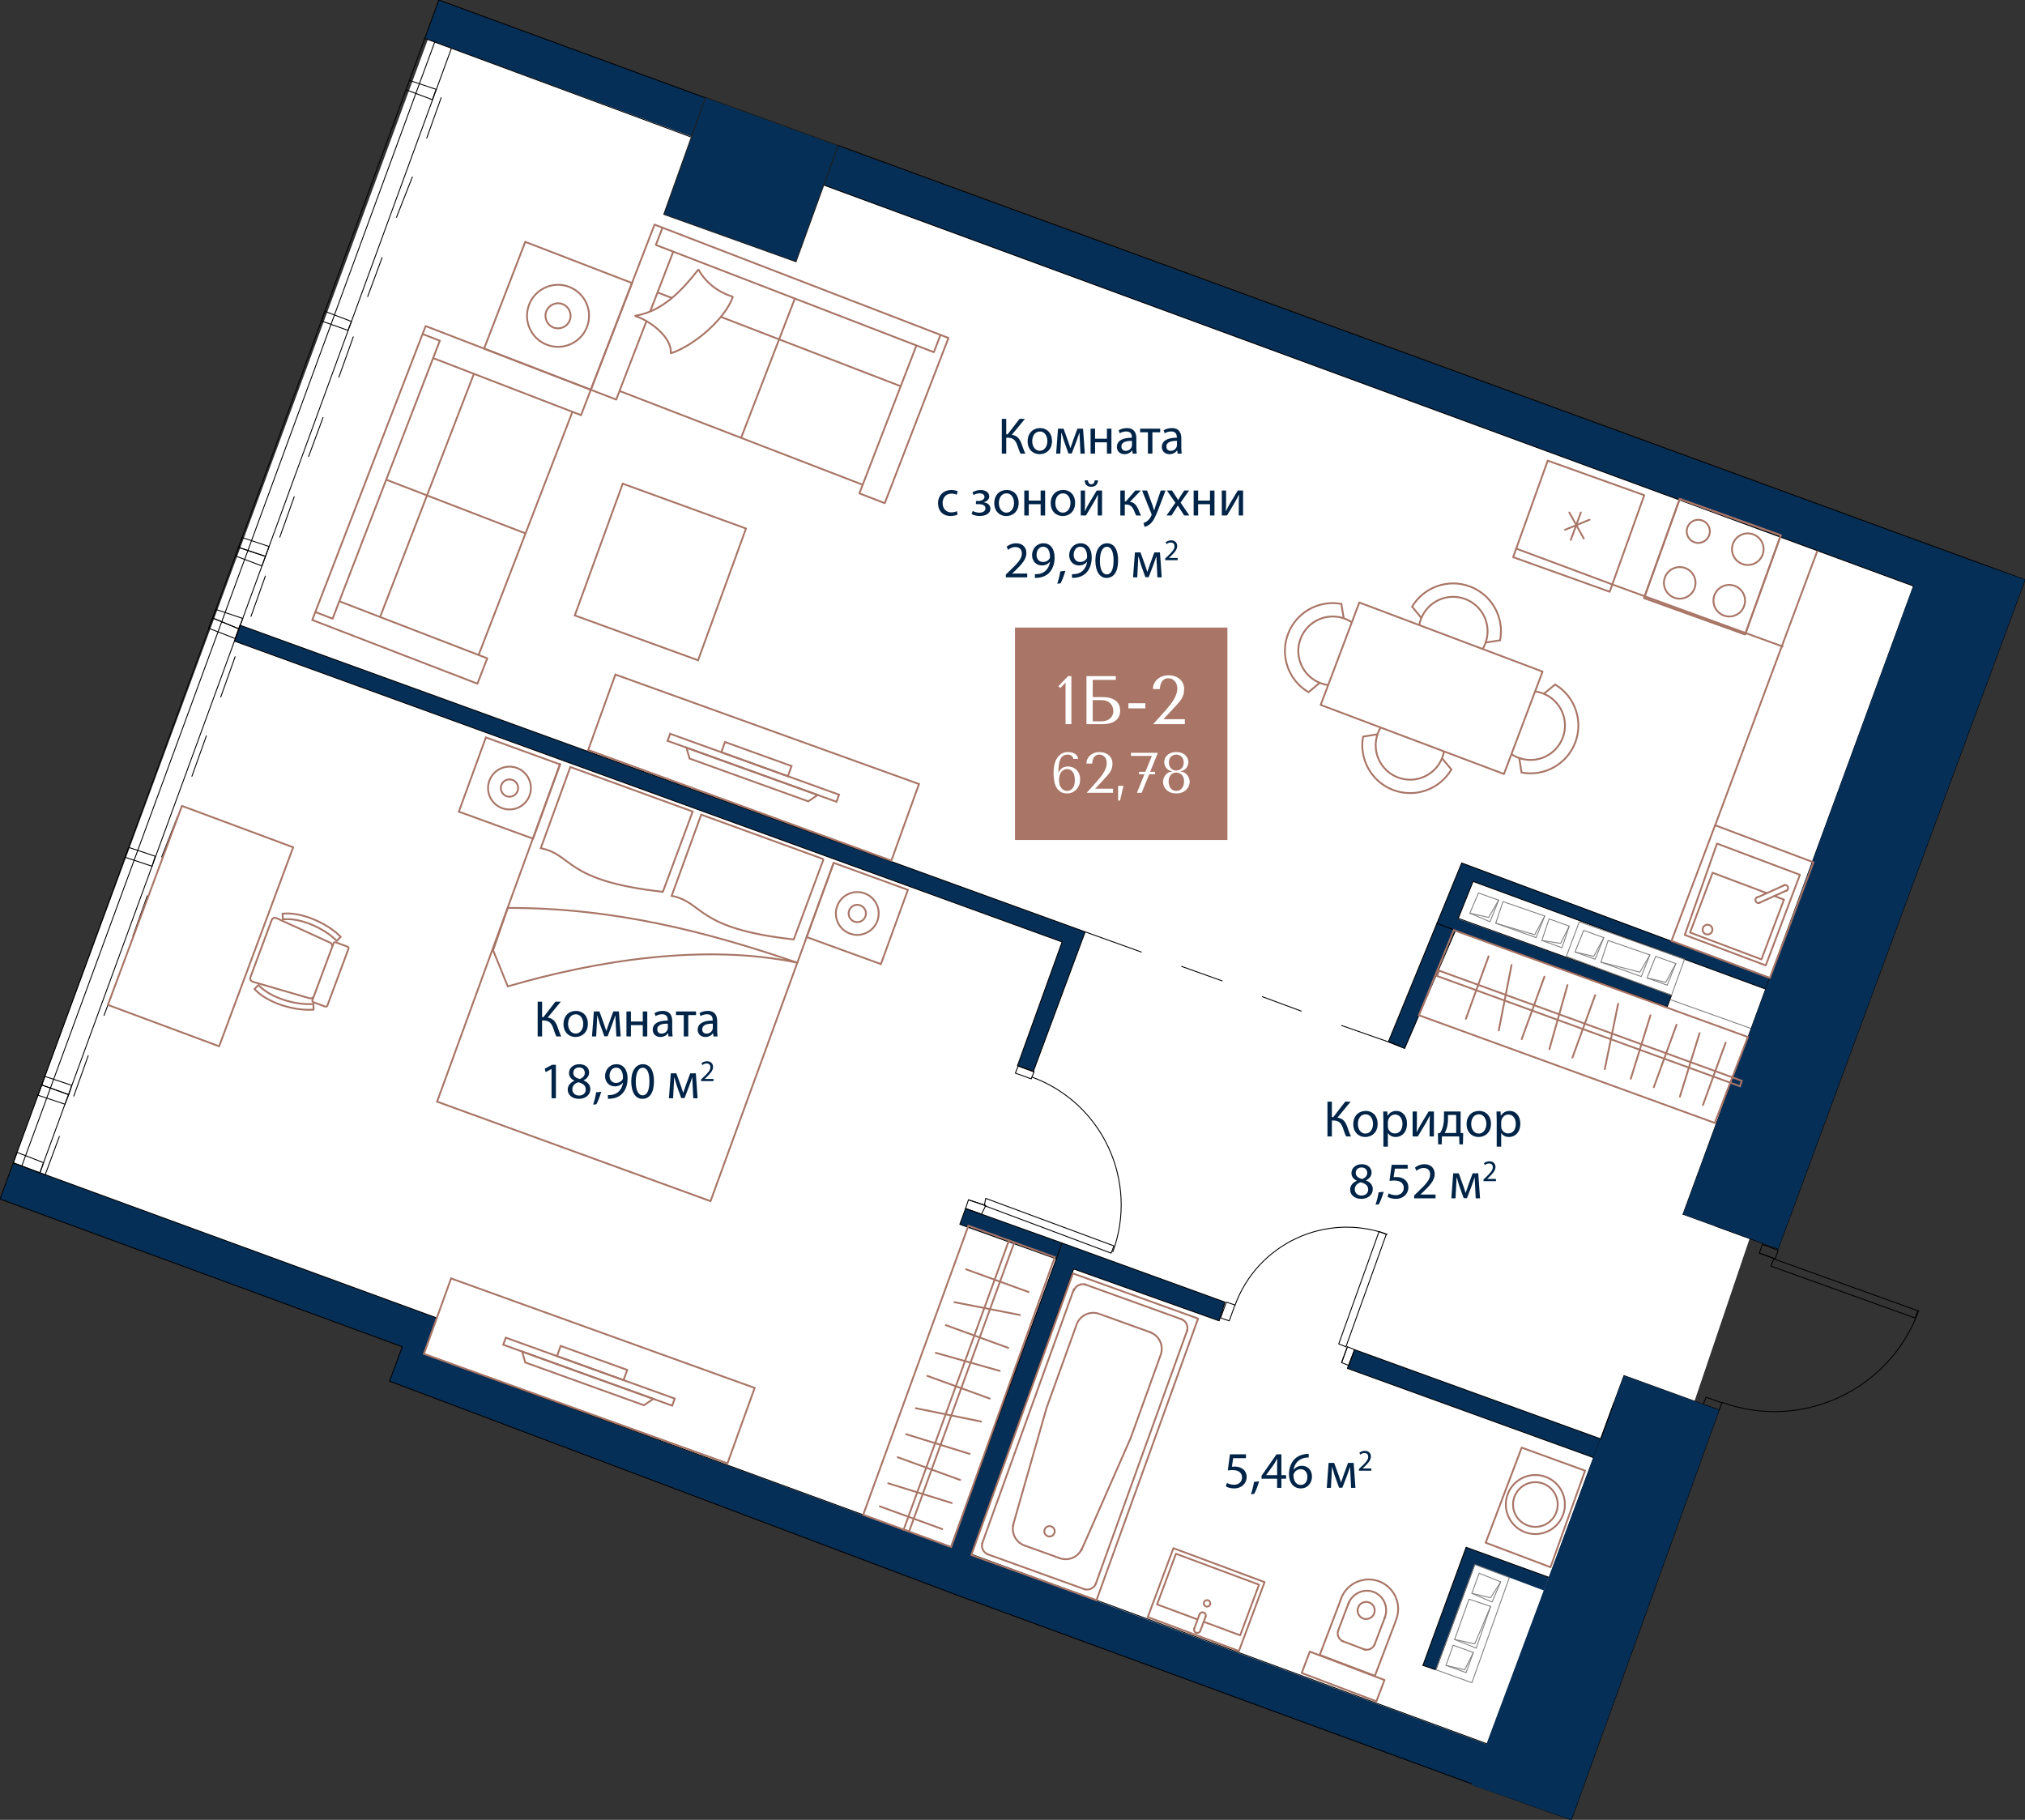 <?xml version="1.0" encoding="utf-8"?>
<!-- Generator: Adobe Illustrator 28.0.0, SVG Export Plug-In . SVG Version: 6.00 Build 0)  -->
<svg version="1.1" id="Слой_1" xmlns="http://www.w3.org/2000/svg" xmlns:xlink="http://www.w3.org/1999/xlink" x="0px" y="0px"
	 width="667.614px" height="600px" viewBox="0 0 667.614 600" enable-background="new 0 0 667.614 600" xml:space="preserve">
<rect x="0" y="0" width="667.614" height="600" fill="#333333" stroke="none"/>
<g id="plan">
	<polygon fill="#FFFFFF" points="145.642,0.6 650.419,191.149 513.795,594.363 132.5,452.239 135.944,437.052 0,395.311 	"/>
	<polygon fill="#062F57" points="510.605,520.025 483.361,510.14 469.111,549.088 473.386,550.671 486.211,515.839 508.993,524.385 
			"/>
	<polygon fill="#062F57" points="667.614,191.149 144.673,0 140.041,12.659 630.874,193.239 	"/>
	<polygon fill="#062F57" points="77.291,211.377 350.16,310.559 335.436,351.407 340.661,353.307 357.76,307.234 79.094,206.116 	
		"/>
	<polygon fill="#062F57" points="527.803,474.427 446.581,444.978 444.207,451.153 525.428,480.602 	"/>
	<polygon fill="#062F57" points="350.16,409.83 318.337,398.43 316.437,403.655 348.26,415.055 	"/>
	<polygon fill="#062F57" points="308.362,523.35 320.237,512.426 353.96,418.379 361.927,421.229 401.933,435.479 403.833,429.304 
		350.16,409.83 	"/>
	<polygon fill="#062F57" points="490.28,575.123 139.744,446.403 144.019,434.529 4.375,383.427 0,395.311 97.471,431.204 
		97.471,431.204 132.619,444.028 128.417,455.366 308.362,523.35 485.53,588.422 	"/>
	<polygon fill="#062F57" points="583.851,322.433 481.901,284.522 457.719,343.502 463.092,345.674 479.83,307.028 549.652,331.933 
		551.077,328.133 480.692,302.959 485.644,290.61 582.076,326.092 	"/>
	
		<polyline fill="none" stroke="#000000" stroke-width="0.3" stroke-linecap="round" stroke-linejoin="round" stroke-miterlimit="10" points="
		480.692,302.959 485.644,290.61 582.076,326.092 583.488,322.44 481.901,284.522 473.735,304.44 479.83,306.759 549.652,331.933 	
		"/>
	
		<polyline fill="none" stroke="#000000" stroke-width="0.3" stroke-linecap="round" stroke-linejoin="round" stroke-miterlimit="10" points="
		473.735,304.44 457.719,343.502 463.092,345.674 479.83,306.759 	"/>
	
		<polyline fill="none" stroke="#000000" stroke-width="0.3" stroke-linecap="round" stroke-linejoin="round" stroke-miterlimit="10" points="
		549.652,331.933 551.077,328.133 480.915,302.837 	"/>
	
		<polyline fill="none" stroke="#000000" stroke-width="0.3" stroke-linecap="round" stroke-linejoin="round" stroke-miterlimit="10" points="
		510.605,520.025 483.361,510.14 469.111,549.088 	"/>
	
		<polyline fill="none" stroke="#000000" stroke-width="0.3" stroke-linecap="round" stroke-linejoin="round" stroke-miterlimit="10" points="
		486.211,515.839 473.386,550.513 469.111,549.088 	"/>
	
		<polyline fill="none" stroke="#000000" stroke-width="0.3" stroke-linecap="round" stroke-linejoin="round" stroke-miterlimit="10" points="
		525.428,480.602 444.207,451.153 446.581,444.978 527.803,474.427 	"/>
	
		<polyline fill="none" stroke="#000000" stroke-width="0.3" stroke-linecap="round" stroke-linejoin="round" stroke-miterlimit="10" points="
		348.26,415.055 316.437,403.655 318.337,398.43 350.16,409.83 	"/>
	
		<polyline fill="none" stroke="#000000" stroke-width="0.3" stroke-linecap="round" stroke-linejoin="round" stroke-miterlimit="10" points="
		340.661,353.307 357.76,307.234 79.094,206.116 77.291,211.377 350.16,310.559 	"/>
	
		<polyline fill="none" stroke="#000000" stroke-width="0.3" stroke-linecap="round" stroke-linejoin="round" stroke-miterlimit="10" points="
		350.16,310.559 335.436,351.407 340.661,353.307 	"/>
	
		<line fill="none" stroke="#808080" stroke-width="0.3" stroke-linecap="round" stroke-linejoin="round" stroke-miterlimit="10" x1="577.201" y1="339.058" x2="550.602" y2="329.558"/>
	<path fill="none" stroke="#808080" stroke-width="0.3" stroke-linecap="round" stroke-linejoin="round" stroke-miterlimit="10" d="
		M549.652,331.933"/>
	<path fill="none" stroke="#808080" stroke-width="0.3" stroke-linecap="round" stroke-linejoin="round" stroke-miterlimit="10" d="
		M576.251,341.908"/>
	
		<line fill="none" stroke="#000000" stroke-width="0.3" stroke-linecap="round" stroke-linejoin="round" stroke-miterlimit="10" x1="585.276" y1="415.055" x2="580.051" y2="413.155"/>
	
		<polyline fill="none" stroke="#000000" stroke-width="0.3" stroke-linecap="round" stroke-linejoin="round" stroke-miterlimit="10" points="
		567.701,462.553 562.477,460.653 561.527,463.028 566.751,464.927 567.701,462.553 562.477,460.653 	"/>
	
		<polyline fill="none" stroke="#000000" stroke-width="0.3" stroke-linecap="round" stroke-linejoin="round" stroke-miterlimit="10" points="
		586.226,412.205 585.276,415.055 580.051,413.155 581.001,410.305 586.226,412.205 	"/>
	
		<line fill="none" stroke="#000000" stroke-width="0.3" stroke-linecap="round" stroke-linejoin="round" stroke-miterlimit="10" x1="324.986" y1="397.48" x2="319.287" y2="395.58"/>
	
		<polyline fill="none" stroke="#000000" stroke-width="0.3" stroke-linecap="round" stroke-linejoin="round" stroke-miterlimit="10" points="
		339.973,355.698 334.748,353.798 335.698,351.423 340.923,353.323 339.973,355.698 334.748,353.798 	"/>
	
		<polyline fill="none" stroke="#000000" stroke-width="0.3" stroke-linecap="round" stroke-linejoin="round" stroke-miterlimit="10" points="
		323.561,400.33 324.986,397.48 319.287,395.58 318.337,398.43 323.561,400.33 	"/>
	
		<line fill="none" stroke="#000000" stroke-width="0.3" stroke-linecap="round" stroke-linejoin="round" stroke-miterlimit="10" x1="444.207" y1="444.028" x2="442.307" y2="449.253"/>
	
		<polyline fill="none" stroke="#000000" stroke-width="0.3" stroke-linecap="round" stroke-linejoin="round" stroke-miterlimit="10" points="
		407.158,430.254 405.258,435.479 402.408,434.529 404.308,429.304 407.158,430.254 405.258,435.479 	"/>
	
		<polyline fill="none" stroke="#000000" stroke-width="0.3" stroke-linecap="round" stroke-linejoin="round" stroke-miterlimit="10" points="
		444.681,450.203 442.307,449.253 444.207,444.028 446.581,444.978 444.681,450.203 	"/>
	
		<line fill="none" stroke="#000000" stroke-width="0.3" stroke-linecap="round" stroke-linejoin="round" stroke-miterlimit="10" x1="461.306" y1="344.757" x2="442.307" y2="338.108"/>
	
		<line fill="none" stroke="#000000" stroke-width="0.3" stroke-linecap="round" stroke-linejoin="round" stroke-miterlimit="10" x1="429.007" y1="333.358" x2="416.183" y2="328.608"/>
	
		<line fill="none" stroke="#000000" stroke-width="0.3" stroke-linecap="round" stroke-linejoin="round" stroke-miterlimit="10" x1="402.883" y1="323.383" x2="389.584" y2="318.634"/>
	
		<line fill="none" stroke="#000000" stroke-width="0.3" stroke-linecap="round" stroke-linejoin="round" stroke-miterlimit="10" x1="376.284" y1="313.884" x2="357.76" y2="307.234"/>
	
		<line fill="none" stroke="#000000" stroke-width="0.3" stroke-linecap="round" stroke-linejoin="round" stroke-miterlimit="10" x1="586.226" y1="411.73" x2="667.614" y2="191.149"/>
	
		<line fill="none" stroke="#000000" stroke-width="0.3" stroke-miterlimit="10" x1="565.327" y1="404.13" x2="586.226" y2="411.73"/>
	
		<line fill="none" stroke="#000000" stroke-width="0.3" stroke-linecap="round" stroke-linejoin="round" stroke-miterlimit="10" x1="276.323" y1="47.954" x2="667.614" y2="191.149"/>
	
		<polyline fill="none" stroke="#808080" stroke-width="0.3" stroke-linecap="round" stroke-linejoin="round" stroke-miterlimit="10" points="
		485.261,554.788 497.61,520.114 486.211,515.839 473.386,550.513 485.261,554.788 	"/>
	
		<polyline fill="none" stroke="#808080" stroke-width="0.3" stroke-linecap="round" stroke-linejoin="round" stroke-miterlimit="10" points="
		483.361,551.463 485.736,544.813 479.086,542.438 476.711,549.088 483.361,551.463 	"/>
	
		<polyline fill="none" stroke="#808080" stroke-width="0.3" stroke-linecap="round" stroke-linejoin="round" stroke-miterlimit="10" points="
		494.76,521.539 491.91,528.189 485.261,525.339 487.636,518.689 494.76,521.539 	"/>
	
		<polyline fill="none" stroke="#808080" stroke-width="0.3" stroke-linecap="round" stroke-linejoin="round" stroke-miterlimit="10" points="
		486.686,543.388 491.435,529.614 484.311,527.239 479.561,540.538 486.686,543.388 	"/>
	
		<polyline fill="none" stroke="#808080" stroke-width="0.3" stroke-linecap="round" stroke-linejoin="round" stroke-miterlimit="10" points="
		494.76,521.539 491.435,526.764 485.261,525.339 	"/>
	
		<polyline fill="none" stroke="#808080" stroke-width="0.3" stroke-linecap="round" stroke-linejoin="round" stroke-miterlimit="10" points="
		485.736,544.813 482.886,550.513 476.711,549.088 	"/>
	
		<polyline fill="none" stroke="#808080" stroke-width="0.3" stroke-linecap="round" stroke-linejoin="round" stroke-miterlimit="10" points="
		491.435,529.614 486.211,541.963 479.561,540.538 	"/>
	
		<polyline fill="none" stroke="#000000" stroke-width="0.3" stroke-linecap="round" stroke-linejoin="round" stroke-miterlimit="10" points="
		566.751,464.927 535.403,453.528 485.53,588.422 518.036,600 	"/>
	
		<line fill="none" stroke="#000000" stroke-width="0.3" stroke-linecap="round" stroke-linejoin="round" stroke-miterlimit="10" x1="586.226" y1="411.73" x2="554.877" y2="400.33"/>
	
		<line fill="none" stroke="#000000" stroke-width="0.3" stroke-linecap="round" stroke-linejoin="round" stroke-miterlimit="10" x1="518.036" y1="600" x2="566.751" y2="464.927"/>
	
		<line fill="none" stroke="#000000" stroke-width="0.3" stroke-linecap="round" stroke-linejoin="round" stroke-miterlimit="10" x1="554.877" y1="400.33" x2="630.874" y2="193.239"/>
	<path fill="none" stroke="#808080" stroke-width="0.3" stroke-linecap="round" stroke-linejoin="round" stroke-miterlimit="10" d="
		M638.474,169.49"/>
	<path fill="none" stroke="#808080" stroke-width="0.3" stroke-linecap="round" stroke-linejoin="round" stroke-miterlimit="10" d="
		M634.674,179.939"/>
	
		<line fill="none" stroke="#000000" stroke-width="0.3" stroke-linecap="round" stroke-linejoin="round" stroke-miterlimit="10" x1="0" y1="395.311" x2="132.619" y2="444.028"/>
	
		<line fill="none" stroke="#000000" stroke-width="0.3" stroke-linecap="round" stroke-linejoin="round" stroke-miterlimit="10" x1="4.375" y1="383.427" x2="144.019" y2="434.529"/>
	
		<line fill="none" stroke="#000000" stroke-width="0.3" stroke-linecap="round" stroke-linejoin="round" stroke-miterlimit="10" x1="139.744" y1="446.403" x2="144.019" y2="434.529"/>
	
		<line fill="none" stroke="#000000" stroke-width="0.3" stroke-linecap="round" stroke-linejoin="round" stroke-miterlimit="10" x1="128.417" y1="455.366" x2="132.619" y2="444.028"/>
	
		<polyline fill="none" stroke="#000000" stroke-width="0.3" stroke-linecap="round" stroke-linejoin="round" stroke-miterlimit="10" points="
		320.237,512.426 353.96,418.379 401.933,435.479 403.833,429.304 350.16,409.83 313.587,510.051 	"/>
	
		<polyline fill="none" stroke="#808080" stroke-width="0.3" stroke-linecap="round" stroke-linejoin="round" stroke-miterlimit="10" points="
		541.103,321.958 527.803,317.209 530.178,310.084 543.952,314.834 541.103,321.958 	"/>
	
		<polyline fill="none" stroke="#808080" stroke-width="0.3" stroke-linecap="round" stroke-linejoin="round" stroke-miterlimit="10" points="
		519.253,313.884 525.428,315.309 528.753,309.134 	"/>
	
		<polyline fill="none" stroke="#808080" stroke-width="0.3" stroke-linecap="round" stroke-linejoin="round" stroke-miterlimit="10" points="
		543.002,322.433 549.177,323.858 552.502,317.684 	"/>
	
		<polyline fill="none" stroke="#808080" stroke-width="0.3" stroke-linecap="round" stroke-linejoin="round" stroke-miterlimit="10" points="
		527.803,317.209 540.628,320.533 543.952,314.834 	"/>
	<path fill="none" stroke="#808080" stroke-width="0.3" stroke-linecap="round" stroke-linejoin="round" stroke-miterlimit="10" d="
		M574.351,314.359"/>
	<path fill="none" stroke="#808080" stroke-width="0.3" stroke-linecap="round" stroke-linejoin="round" stroke-miterlimit="10" d="
		M561.527,309.609"/>
	<path fill="none" stroke="#808080" stroke-width="0.3" stroke-linecap="round" stroke-linejoin="round" stroke-miterlimit="10" d="
		M558.021,310.876"/>
	<path fill="none" stroke="#808080" stroke-width="0.3" stroke-linecap="round" stroke-linejoin="round" stroke-miterlimit="10" d="
		M556.459,307.528"/>
	
		<polyline fill="none" stroke="#808080" stroke-width="0.3" stroke-linecap="round" stroke-linejoin="round" stroke-miterlimit="10" points="
		595.25,290.61 583.851,322.433 552.027,310.559 	"/>
	<path fill="none" stroke="#808080" stroke-width="0.3" stroke-linecap="round" stroke-linejoin="round" stroke-miterlimit="10" d="
		M563.427,279.21"/>
	
		<polyline fill="none" stroke="#808080" stroke-width="0.3" stroke-linecap="round" stroke-linejoin="round" stroke-miterlimit="10" points="
		514.979,312.459 508.329,310.084 510.704,302.959 517.354,305.334 514.979,312.459 	"/>
	
		<polyline fill="none" stroke="#808080" stroke-width="0.3" stroke-linecap="round" stroke-linejoin="round" stroke-miterlimit="10" points="
		484.58,301.059 491.23,303.909 494.079,296.784 487.43,294.41 484.58,301.059 	"/>
	
		<polyline fill="none" stroke="#808080" stroke-width="0.3" stroke-linecap="round" stroke-linejoin="round" stroke-miterlimit="10" points="
		506.429,309.134 493.129,304.384 495.504,297.259 509.279,302.009 506.429,309.134 	"/>
	
		<polyline fill="none" stroke="#808080" stroke-width="0.3" stroke-linecap="round" stroke-linejoin="round" stroke-miterlimit="10" points="
		484.58,301.059 490.755,302.484 494.079,296.784 	"/>
	
		<polyline fill="none" stroke="#808080" stroke-width="0.3" stroke-linecap="round" stroke-linejoin="round" stroke-miterlimit="10" points="
		508.329,310.084 514.504,311.034 517.354,305.334 	"/>
	
		<polyline fill="none" stroke="#808080" stroke-width="0.3" stroke-linecap="round" stroke-linejoin="round" stroke-miterlimit="10" points="
		493.129,304.384 505.954,308.184 509.279,302.009 	"/>
	
		<line fill="none" stroke="#000000" stroke-width="0.3" stroke-linecap="round" stroke-linejoin="round" stroke-miterlimit="10" x1="139.744" y1="446.403" x2="313.587" y2="510.051"/>
	
		<line fill="none" stroke="#000000" stroke-width="0.3" stroke-linecap="round" stroke-linejoin="round" stroke-miterlimit="10" x1="320.237" y1="512.426" x2="490.755" y2="575.123"/>
	
		<line fill="none" stroke="#000000" stroke-width="0.3" stroke-linecap="round" stroke-linejoin="round" stroke-miterlimit="10" x1="128.417" y1="455.366" x2="315.012" y2="525.725"/>
	
		<line fill="none" stroke="#000000" stroke-width="0.3" stroke-linecap="round" stroke-linejoin="round" stroke-miterlimit="10" x1="315.012" y1="525.725" x2="486.005" y2="588.422"/>
	
		<line fill="none" stroke="#000000" stroke-width="0.3" stroke-linecap="round" stroke-linejoin="round" stroke-miterlimit="10" x1="144.673" y1="0" x2="242.815" y2="36.02"/>
	
		<line fill="none" stroke="#000000" stroke-width="0.3" stroke-linecap="round" stroke-linejoin="round" stroke-miterlimit="10" x1="140.041" y1="12.659" x2="227.74" y2="45.143"/>
	<polygon fill="#062F57" points="667.614,191.149 586.226,411.73 554.877,400.33 635.624,179.939 	"/>
	
		<line fill="none" stroke="#000000" stroke-width="0.3" stroke-linecap="round" stroke-linejoin="round" stroke-miterlimit="10" x1="271.371" y1="60.936" x2="630.874" y2="193.239"/>
	<polygon fill="#062F57" points="566.751,464.927 518.036,600 485.055,588.422 535.403,453.528 	"/>
	<g>
		
			<line fill="none" stroke="#000000" stroke-width="0.3" stroke-linecap="round" stroke-linejoin="round" stroke-miterlimit="10" x1="7.184" y1="384.424" x2="143.316" y2="13.87"/>
		
			<polyline fill="none" stroke="#000000" stroke-width="0.3" stroke-linecap="round" stroke-linejoin="round" stroke-miterlimit="10" points="
			106.02,105.842 114.718,108.912 115.865,105.976 107.053,102.626 106.02,105.842 		"/>
		
			<polyline fill="none" stroke="#000000" stroke-width="0.3" stroke-linecap="round" stroke-linejoin="round" stroke-miterlimit="10" points="
			41.238,282.632 50.128,285.595 51.16,282.298 42.426,279.386 41.238,282.632 		"/>
		
			<polyline fill="none" stroke="#000000" stroke-width="0.3" stroke-linecap="round" stroke-linejoin="round" stroke-miterlimit="10" points="
			68.745,207.109 77.522,210.523 78.771,207.332 70.102,203.762 68.745,207.109 		"/>
		
			<polyline fill="none" stroke="#000000" stroke-width="0.3" stroke-linecap="round" stroke-linejoin="round" stroke-miterlimit="10" points="
			12.384,361.043 21.414,364.053 22.664,360.907 13.76,357.712 12.479,361.213 		"/>
		
			<polyline fill="none" stroke="#000000" stroke-width="0.3" stroke-linecap="round" stroke-linejoin="round" stroke-miterlimit="10" points="
			4.62,383.427 13.17,386.752 14.357,383.335 5.626,379.939 4.375,383.427 		"/>
		
			<polyline fill="none" stroke="#000000" stroke-width="0.3" stroke-linecap="round" stroke-linejoin="round" stroke-miterlimit="10" points="
			13.76,357.712 22.664,360.907 23.686,357.844 14.796,354.881 13.76,357.712 		"/>
		
			<polyline fill="none" stroke="#000000" stroke-width="0.3" stroke-linecap="round" stroke-linejoin="round" stroke-miterlimit="10" points="
			70.102,203.762 78.771,207.332 80.03,203.891 71.139,200.927 70.102,203.762 		"/>
		
			<polyline fill="none" stroke="#000000" stroke-width="0.3" stroke-linecap="round" stroke-linejoin="round" stroke-miterlimit="10" points="
			77.698,183.331 86.362,186.589 87.519,183.43 78.628,180.466 77.607,183.256 		"/>
		
			<polyline fill="none" stroke="#000000" stroke-width="0.3" stroke-linecap="round" stroke-linejoin="round" stroke-miterlimit="10" points="
			78.628,180.466 87.519,183.43 88.706,180.184 79.788,177.211 78.628,180.466 		"/>
		
			<line fill="none" stroke="#000000" stroke-width="0.3" stroke-linecap="round" stroke-linejoin="round" stroke-miterlimit="10" x1="14.824" y1="387.506" x2="19.574" y2="374.681"/>
		
			<line fill="none" stroke="#000000" stroke-width="0.3" stroke-linecap="round" stroke-linejoin="round" stroke-miterlimit="10" x1="24.324" y1="361.382" x2="29.074" y2="348.082"/>
		
			<line fill="none" stroke="#000000" stroke-width="0.3" stroke-linecap="round" stroke-linejoin="round" stroke-miterlimit="10" x1="34.298" y1="334.783" x2="39.048" y2="321.958"/>
		
			<line fill="none" stroke="#000000" stroke-width="0.3" stroke-linecap="round" stroke-linejoin="round" stroke-miterlimit="10" x1="43.798" y1="308.659" x2="48.548" y2="295.359"/>
		
			<line fill="none" stroke="#000000" stroke-width="0.3" stroke-linecap="round" stroke-linejoin="round" stroke-miterlimit="10" x1="53.298" y1="282.535" x2="58.522" y2="269.236"/>
		
			<line fill="none" stroke="#000000" stroke-width="0.3" stroke-linecap="round" stroke-linejoin="round" stroke-miterlimit="10" x1="63.272" y1="255.936" x2="68.022" y2="242.637"/>
		
			<line fill="none" stroke="#000000" stroke-width="0.3" stroke-linecap="round" stroke-linejoin="round" stroke-miterlimit="10" x1="72.772" y1="229.812" x2="77.522" y2="216.513"/>
		
			<line fill="none" stroke="#000000" stroke-width="0.3" stroke-linecap="round" stroke-linejoin="round" stroke-miterlimit="10" x1="82.746" y1="203.213" x2="87.496" y2="189.914"/>
		
			<line fill="none" stroke="#000000" stroke-width="0.3" stroke-linecap="round" stroke-linejoin="round" stroke-miterlimit="10" x1="92.246" y1="177.089" x2="96.996" y2="163.79"/>
		
			<line fill="none" stroke="#000000" stroke-width="0.3" stroke-linecap="round" stroke-linejoin="round" stroke-miterlimit="10" x1="101.746" y1="150.49" x2="106.495" y2="137.666"/>
		
			<line fill="none" stroke="#000000" stroke-width="0.3" stroke-linecap="round" stroke-linejoin="round" stroke-miterlimit="10" x1="111.72" y1="124.367" x2="116.47" y2="111.067"/>
		
			<line fill="none" stroke="#000000" stroke-width="0.3" stroke-linecap="round" stroke-linejoin="round" stroke-miterlimit="10" x1="121.22" y1="97.768" x2="125.97" y2="84.943"/>
		
			<line fill="none" stroke="#000000" stroke-width="0.3" stroke-linecap="round" stroke-linejoin="round" stroke-miterlimit="10" x1="130.719" y1="71.644" x2="135.944" y2="58.344"/>
		
			<line fill="none" stroke="#000000" stroke-width="0.3" stroke-linecap="round" stroke-linejoin="round" stroke-miterlimit="10" x1="140.694" y1="45.52" x2="145.444" y2="32.22"/>
		<g>
			<g>
				
					<line fill="none" stroke="#000000" stroke-width="0.3" stroke-linecap="round" stroke-linejoin="round" stroke-miterlimit="10" x1="13.148" y1="386.638" x2="148.769" y2="16.071"/>
				
					<line fill="none" stroke="#000000" stroke-width="0.3" stroke-linecap="round" stroke-linejoin="round" stroke-miterlimit="10" x1="0" y1="395.311" x2="144.673" y2="0"/>
			</g>
		</g>
	</g>
	<g>
		
			<polyline fill="none" stroke="#000000" stroke-width="0.3" stroke-linecap="round" stroke-linejoin="round" stroke-miterlimit="10" points="
			133.845,29.587 142.527,32.863 143.786,29.451 134.994,26.52 		"/>
		
			<path fill="none" stroke="#000000" stroke-width="0.3" stroke-linecap="round" stroke-linejoin="round" stroke-miterlimit="10" d="
			M154.943,5.621"/>
		
			<path fill="none" stroke="#000000" stroke-width="0.3" stroke-linecap="round" stroke-linejoin="round" stroke-miterlimit="10" d="
			M150.194,18.921"/>
	</g>
	<path fill="none" stroke="#BFD9FF" stroke-width="0.3" stroke-miterlimit="10" d="M576.251,341.908"/>
	
		<line fill="none" stroke="#000000" stroke-width="0.3" stroke-linecap="round" stroke-linejoin="round" stroke-miterlimit="10" x1="527.803" y1="474.427" x2="532.078" y2="462.553"/>
	<path fill="none" stroke="#808080" stroke-width="0.3" stroke-linecap="round" stroke-linejoin="round" stroke-miterlimit="10" d="
		M530.653,463.503"/>
	
		<polyline fill="none" stroke="#808080" stroke-width="0.3" stroke-linecap="round" stroke-linejoin="round" stroke-miterlimit="10" points="
		551.077,328.133 516.404,315.309 520.678,303.909 555.352,316.259 551.077,328.133 	"/>
	
		<polyline fill="none" stroke="#808080" stroke-width="0.3" stroke-linecap="round" stroke-linejoin="round" stroke-miterlimit="10" points="
		549.652,324.808 543.002,322.433 545.852,315.309 552.502,317.684 549.652,324.808 	"/>
	
		<polyline fill="none" stroke="#808080" stroke-width="0.3" stroke-linecap="round" stroke-linejoin="round" stroke-miterlimit="10" points="
		519.253,313.884 525.903,316.259 528.753,309.134 522.103,306.759 519.253,313.884 	"/>
	<polygon fill="#062F57" stroke="#1D1D1B" stroke-width="0.3" stroke-miterlimit="10" points="262.429,86.3 276.323,47.954 
		232.625,32.094 218.831,70.662 	"/>
</g>
<g id="elements">
	<g>
		
			<polyline fill="none" stroke="#A87566" stroke-width="0.6" stroke-linecap="round" stroke-linejoin="round" stroke-miterlimit="10" points="
			320.237,512.693 361.5,527.578 394.991,434.736 353.727,419.851 320.237,512.693 		"/>
		
			<line fill="none" stroke="#A87566" stroke-width="0.6" stroke-linecap="round" stroke-linejoin="round" stroke-miterlimit="10" x1="361.194" y1="522.367" x2="391.428" y2="438.551"/>
		
			<path fill="none" stroke="#A87566" stroke-width="0.6" stroke-linecap="round" stroke-linejoin="round" stroke-miterlimit="10" d="
			M389.457,434.926c1.602,0.578,2.433,2.346,1.855,3.948"/>
		
			<line fill="none" stroke="#A87566" stroke-width="0.6" stroke-linecap="round" stroke-linejoin="round" stroke-miterlimit="10" x1="389.78" y1="435.042" x2="357.543" y2="423.413"/>
		
			<path fill="none" stroke="#A87566" stroke-width="0.6" stroke-linecap="round" stroke-linejoin="round" stroke-miterlimit="10" d="
			M354.06,425.436c0.578-1.602,2.346-2.433,3.948-1.855"/>
		
			<line fill="none" stroke="#A87566" stroke-width="0.6" stroke-linecap="round" stroke-linejoin="round" stroke-miterlimit="10" x1="325.447" y1="512.387" x2="357.684" y2="524.016"/>
		
			<path fill="none" stroke="#A87566" stroke-width="0.6" stroke-linecap="round" stroke-linejoin="round" stroke-miterlimit="10" d="
			M344.399,504.287c0.321-0.89,1.303-1.351,2.193-1.03c0.89,0.321,1.352,1.303,1.03,2.193c-0.321,0.89-1.303,1.351-2.193,1.03
			C344.54,506.159,344.078,505.177,344.399,504.287"/>
		
			<line fill="none" stroke="#A87566" stroke-width="0.6" stroke-linecap="round" stroke-linejoin="round" stroke-miterlimit="10" x1="372.781" y1="474.086" x2="382.549" y2="447.006"/>
		
			<path fill="none" stroke="#A87566" stroke-width="0.6" stroke-linecap="round" stroke-linejoin="round" stroke-miterlimit="10" d="
			M379.162,439.227c3.027,1.092,4.595,4.43,3.503,7.457"/>
		
			<line fill="none" stroke="#A87566" stroke-width="0.6" stroke-linecap="round" stroke-linejoin="round" stroke-miterlimit="10" x1="379.548" y1="439.366" x2="362.785" y2="433.319"/>
		
			<path fill="none" stroke="#A87566" stroke-width="0.6" stroke-linecap="round" stroke-linejoin="round" stroke-miterlimit="10" d="
			M354.942,436.683c1.092-3.027,4.431-4.595,7.457-3.503"/>
		
			<polyline fill="none" stroke="#A87566" stroke-width="0.6" stroke-linecap="round" stroke-linejoin="round" stroke-miterlimit="10" points="
			354.836,437.01 345.068,464.089 333.925,503.059 		"/>
		
			<path fill="none" stroke="#A87566" stroke-width="0.6" stroke-linecap="round" stroke-linejoin="round" stroke-miterlimit="10" d="
			M337.767,509.545c-2.893-1.043-4.476-4.155-3.617-7.108"/>
		
			<line fill="none" stroke="#A87566" stroke-width="0.6" stroke-linecap="round" stroke-linejoin="round" stroke-miterlimit="10" x1="337.767" y1="509.545" x2="349.372" y2="513.731"/>
		
			<path fill="none" stroke="#A87566" stroke-width="0.6" stroke-linecap="round" stroke-linejoin="round" stroke-miterlimit="10" d="
			M356.694,510.569c-1.224,2.821-4.429,4.205-7.322,3.162"/>
		
			<line fill="none" stroke="#A87566" stroke-width="0.6" stroke-linecap="round" stroke-linejoin="round" stroke-miterlimit="10" x1="356.48" y1="511.195" x2="372.781" y2="474.086"/>
		
			<path fill="none" stroke="#A87566" stroke-width="0.6" stroke-linecap="round" stroke-linejoin="round" stroke-miterlimit="10" d="
			M325.77,512.503c-1.602-0.578-2.433-2.345-1.855-3.948"/>
		
			<line fill="none" stroke="#A87566" stroke-width="0.6" stroke-linecap="round" stroke-linejoin="round" stroke-miterlimit="10" x1="354.034" y1="425.062" x2="323.799" y2="508.878"/>
		
			<path fill="none" stroke="#A87566" stroke-width="0.6" stroke-linecap="round" stroke-linejoin="round" stroke-miterlimit="10" d="
			M361.31,522.045c-0.578,1.602-2.345,2.433-3.948,1.855"/>
	</g>
	<g>
		
			<polyline fill="none" stroke="#A87566" stroke-width="0.6" stroke-linecap="round" stroke-linejoin="round" stroke-miterlimit="10" points="
			542.025,197.163 553.781,164.499 587.098,176.49 575.342,209.153 542.025,197.163 		"/>
		
			<path fill="none" stroke="#A87566" stroke-width="0.6" stroke-linecap="round" stroke-linejoin="round" stroke-miterlimit="10" d="
			M571.883,193.151c-2.705-0.976-5.689,0.425-6.666,3.131c-0.976,2.705,0.425,5.689,3.13,6.665s5.689-0.425,6.666-3.131
			C575.989,197.111,574.588,194.127,571.883,193.151"/>
		
			<path fill="none" stroke="#A87566" stroke-width="0.6" stroke-linecap="round" stroke-linejoin="round" stroke-miterlimit="10" d="
			M577.995,176.166c-2.705-0.976-5.689,0.425-6.666,3.13c-0.976,2.705,0.425,5.689,3.13,6.665s5.689-0.425,6.666-3.13
			C582.102,180.126,580.701,177.142,577.995,176.166"/>
		
			<path fill="none" stroke="#A87566" stroke-width="0.6" stroke-linecap="round" stroke-linejoin="round" stroke-miterlimit="10" d="
			M561.192,171.594c-1.984-0.716-4.172,0.312-4.888,2.296c-0.716,1.984,0.312,4.172,2.296,4.888
			c1.984,0.716,4.172-0.312,4.888-2.296C564.204,174.498,563.176,172.31,561.192,171.594"/>
		
			<path fill="none" stroke="#A87566" stroke-width="0.6" stroke-linecap="round" stroke-linejoin="round" stroke-miterlimit="10" d="
			M555.551,187.273c-2.705-0.976-5.689,0.425-6.666,3.13c-0.976,2.705,0.425,5.689,3.13,6.665s5.689-0.425,6.666-3.13
			C559.657,191.233,558.256,188.249,555.551,187.273"/>
		
			<polyline fill="none" stroke="#A87566" stroke-width="0.6" stroke-linecap="round" stroke-linejoin="round" stroke-miterlimit="10" points="
			553.781,164.499 587.098,176.49 575.342,209.153 542.025,197.163 553.781,164.499 		"/>
	</g>
	<g>
		
			<path fill="none" stroke="#A87566" stroke-width="0.6" stroke-linecap="round" stroke-linejoin="round" stroke-miterlimit="10" d="
			M563.516,304.98c-0.834-0.315-1.766,0.107-2.08,0.941c-0.315,0.834,0.107,1.766,0.941,2.08c0.834,0.314,1.766-0.107,2.08-0.941
			C564.772,306.226,564.35,305.295,563.516,304.98"/>
		<g>
			
				<polyline fill="none" stroke="#A87566" stroke-width="0.6" stroke-linecap="round" stroke-linejoin="round" stroke-miterlimit="10" points="
				551.07,310.218 583.488,322.44 597.867,284.301 565.448,272.079 551.07,310.218 			"/>
			
				<polyline fill="none" stroke="#A87566" stroke-width="0.6" stroke-linecap="round" stroke-linejoin="round" stroke-miterlimit="10" points="
				555.446,308.238 582.144,318.303 593.407,288.427 566.074,278.123 555.446,308.238 			"/>
			
				<polyline fill="none" stroke="#A87566" stroke-width="0.6" stroke-linecap="round" stroke-linejoin="round" stroke-miterlimit="10" points="
				584.975,295.412 588.145,296.608 580.716,316.313 557.197,307.446 564.626,287.741 582.285,294.398 			"/>
			
				<path fill="none" stroke="#A87566" stroke-width="0.6" stroke-linecap="round" stroke-linejoin="round" stroke-miterlimit="10" d="
				M579.356,295.775c-0.34,0.145-0.574,0.463-0.613,0.83c-0.039,0.367,0.124,0.727,0.426,0.94c0.302,0.213,0.695,0.245,1.028,0.085"
				/>
			
				<line fill="none" stroke="#A87566" stroke-width="0.6" stroke-linecap="round" stroke-linejoin="round" stroke-miterlimit="10" x1="579.576" y1="295.789" x2="588.329" y2="291.829"/>
			
				<line fill="none" stroke="#A87566" stroke-width="0.6" stroke-linecap="round" stroke-linejoin="round" stroke-miterlimit="10" x1="588.934" y1="293.621" x2="580.181" y2="297.581"/>
			
				<path fill="none" stroke="#A87566" stroke-width="0.6" stroke-linecap="round" stroke-linejoin="round" stroke-miterlimit="10" d="
				M588.891,293.738c0.34-0.145,0.574-0.463,0.613-0.83c0.039-0.367-0.124-0.727-0.426-0.94c-0.302-0.213-0.695-0.245-1.028-0.085"
				/>
		</g>
	</g>
	<g>
		
			<polyline fill="none" stroke="#A87566" stroke-width="0.6" stroke-linecap="round" stroke-linejoin="round" stroke-miterlimit="10" points="
			501.679,477.277 522.578,484.877 511.179,516.7 489.805,508.626 501.679,477.277 		"/>
		
			<path fill="none" stroke="#A87566" stroke-width="0.6" stroke-linecap="round" stroke-linejoin="round" stroke-miterlimit="10" d="
			M509.578,486.91c-5.042-1.87-10.645,0.701-12.516,5.743c-1.87,5.042,0.701,10.645,5.743,12.516
			c5.042,1.87,10.645-0.701,12.516-5.743C517.191,494.383,514.62,488.78,509.578,486.91"/>
		
			<path fill="none" stroke="#A87566" stroke-width="0.6" stroke-linecap="round" stroke-linejoin="round" stroke-miterlimit="10" d="
			M508.752,489.136c-3.812-1.414-8.049,0.53-9.463,4.342c-1.414,3.812,0.53,8.049,4.342,9.463c3.812,1.414,8.049-0.53,9.463-4.342
			C514.508,494.787,512.564,490.55,508.752,489.136"/>
	</g>
	<g>
		
			<line fill="none" stroke="#A87566" stroke-width="0.6" stroke-linecap="round" stroke-linejoin="round" stroke-miterlimit="10" x1="587.687" y1="213.147" x2="531.639" y2="192.723"/>
		
			<line fill="none" stroke="#A87566" stroke-width="0.6" stroke-linecap="round" stroke-linejoin="round" stroke-miterlimit="10" x1="565.484" y1="272.038" x2="599.086" y2="181.799"/>
		
			<polyline fill="none" stroke="#A87566" stroke-width="0.6" stroke-linecap="round" stroke-linejoin="round" stroke-miterlimit="10" points="
			498.865,183.698 530.689,195.098 542.089,163.274 510.265,151.875 498.865,183.698 		"/>
		
			<line fill="none" stroke="#A87566" stroke-width="0.6" stroke-linecap="round" stroke-linejoin="round" stroke-miterlimit="10" x1="521.189" y1="168.974" x2="517.865" y2="177.999"/>
		
			<line fill="none" stroke="#A87566" stroke-width="0.6" stroke-linecap="round" stroke-linejoin="round" stroke-miterlimit="10" x1="517.39" y1="168.974" x2="522.139" y2="177.524"/>
		
			<line fill="none" stroke="#A87566" stroke-width="0.6" stroke-linecap="round" stroke-linejoin="round" stroke-miterlimit="10" x1="524.039" y1="171.349" x2="515.965" y2="174.674"/>
		
			<line fill="none" stroke="#A87566" stroke-width="0.6" stroke-linecap="round" stroke-linejoin="round" stroke-miterlimit="10" x1="499.815" y1="180.848" x2="531.639" y2="192.723"/>
	</g>
	<g>
		
			<line fill="none" stroke="#A87566" stroke-width="0.6" stroke-linecap="round" stroke-linejoin="round" stroke-miterlimit="10" x1="393.72" y1="536.947" x2="395.46" y2="532.272"/>
		
			<path fill="none" stroke="#A87566" stroke-width="0.6" stroke-linecap="round" stroke-linejoin="round" stroke-miterlimit="10" d="
			M397.464,533.018c0.206-0.553-0.076-1.169-0.629-1.374s-1.169,0.075-1.375,0.629"/>
		
			<line fill="none" stroke="#A87566" stroke-width="0.6" stroke-linecap="round" stroke-linejoin="round" stroke-miterlimit="10" x1="397.464" y1="533.018" x2="395.723" y2="537.693"/>
		
			<path fill="none" stroke="#A87566" stroke-width="0.6" stroke-linecap="round" stroke-linejoin="round" stroke-miterlimit="10" d="
			M393.776,536.82c-0.194,0.367-0.158,0.813,0.092,1.145c0.251,0.331,0.67,0.487,1.076,0.401c0.406-0.087,0.725-0.401,0.818-0.806"
			/>
		
			<path fill="none" stroke="#A87566" stroke-width="0.6" stroke-linecap="round" stroke-linejoin="round" stroke-miterlimit="10" d="
			M396.951,528.265c-0.206,0.553,0.076,1.169,0.629,1.375s1.169-0.076,1.375-0.629c0.206-0.553-0.076-1.169-0.629-1.375
			C397.773,527.43,397.157,527.712,396.951,528.265"/>
		
			<polyline fill="none" stroke="#A87566" stroke-width="0.6" stroke-linecap="round" stroke-linejoin="round" stroke-miterlimit="10" points="
			408.46,544.335 378.404,533.148 386.857,510.439 416.912,521.627 408.46,544.335 		"/>
		
			<polyline fill="none" stroke="#A87566" stroke-width="0.6" stroke-linecap="round" stroke-linejoin="round" stroke-miterlimit="10" points="
			394.679,533.883 381.48,528.97 387.696,512.272 415.08,522.466 408.864,539.163 396.842,534.688 		"/>
	</g>
	<g>
		
			<path fill="none" stroke="#A87566" stroke-width="0.6" stroke-linecap="round" stroke-linejoin="round" stroke-miterlimit="10" d="
			M460.215,534.171c1.348-3.271,0.813-7.015-1.397-9.778c-2.21-2.762-5.746-4.106-9.233-3.508c-3.487,0.598-6.374,3.042-7.538,6.382
			"/>
		
			<polyline fill="none" stroke="#A87566" stroke-width="0.6" stroke-linecap="round" stroke-linejoin="round" stroke-miterlimit="10" points="
			460.186,534.353 453.28,552.527 435.105,545.621 442.012,527.446 		"/>
		
			<path fill="none" stroke="#A87566" stroke-width="0.6" stroke-linecap="round" stroke-linejoin="round" stroke-miterlimit="10" d="
			M456.475,533.516c0.928-2.218,0.603-4.755-0.848-6.619c-1.451-1.864-3.797-2.758-6.12-2.333c-2.323,0.425-4.255,2.102-5.039,4.375
			"/>
		
			<line fill="none" stroke="#A87566" stroke-width="0.6" stroke-linecap="round" stroke-linejoin="round" stroke-miterlimit="10" x1="441.141" y1="537.682" x2="444.706" y2="528.302"/>
		
			<path fill="none" stroke="#A87566" stroke-width="0.6" stroke-linecap="round" stroke-linejoin="round" stroke-miterlimit="10" d="
			M447.763,529.967c-0.554,1.457,0.179,3.087,1.636,3.641c1.457,0.554,3.087-0.179,3.641-1.636c0.554-1.457-0.179-3.087-1.636-3.641
			C449.947,527.778,448.317,528.51,447.763,529.967"/>
		
			<line fill="none" stroke="#A87566" stroke-width="0.6" stroke-linecap="round" stroke-linejoin="round" stroke-miterlimit="10" x1="456.677" y1="532.995" x2="453.112" y2="542.375"/>
		
			<path fill="none" stroke="#A87566" stroke-width="0.6" stroke-linecap="round" stroke-linejoin="round" stroke-miterlimit="10" d="
			M449.575,543.739c0.702,0.267,1.482,0.243,2.167-0.067c0.684-0.31,1.217-0.88,1.48-1.584"/>
		
			<line fill="none" stroke="#A87566" stroke-width="0.6" stroke-linecap="round" stroke-linejoin="round" stroke-miterlimit="10" x1="450.02" y1="543.891" x2="442.399" y2="540.994"/>
		
			<path fill="none" stroke="#A87566" stroke-width="0.6" stroke-linecap="round" stroke-linejoin="round" stroke-miterlimit="10" d="
			M441.197,537.536c-0.543,1.454,0.19,3.074,1.642,3.625"/>
		
			<polyline fill="none" stroke="#A87566" stroke-width="0.6" stroke-linecap="round" stroke-linejoin="round" stroke-miterlimit="10" points="
			429.152,551.577 453.775,560.934 456.448,553.899 431.825,544.542 429.152,551.577 		"/>
	</g>
	<g id="elements_2_">
		<polygon fill="none" stroke="#A87566" stroke-width="0.6" stroke-miterlimit="22.926" points="467.8,334.729 479.286,306.655 
			576.251,341.908 565.327,370.225 		"/>
		<polygon fill="none" stroke="#A87566" stroke-width="0.6" stroke-miterlimit="22.926" points="573.648,358.132 473.772,321.78 
			474.418,320.004 574.227,356.331 573.648,358.132 		"/>
		
			<path fill="none" stroke="#A87566" stroke-width="0.6" stroke-linecap="round" stroke-linejoin="round" stroke-miterlimit="22.926" d="
			M483.278,335.885l7.489-20.576 M501.688,342.586l7.489-20.576 M518.414,348.674l7.489-20.576 M561.433,364.332l7.489-20.576
			 M545.239,358.438l7.489-20.576 M537.643,355.664l6.489-20.922 M553.837,361.558l6.489-20.922 M529.076,352.47l4.4-21.53
			 M494.118,339.735l4.221-21.574 M510.818,345.888l5.954-21.092"/>
	</g>
	<g>
		<g>
			<polyline fill="none" stroke="#A87566" stroke-width="0.6" stroke-miterlimit="22.926" points="274.849,284.477 
				234.251,396.019 144.105,363.209 144.105,363.209 184.703,251.667 			"/>
			
				<path fill="none" stroke="#A87566" stroke-width="0.6" stroke-linecap="round" stroke-linejoin="round" stroke-miterlimit="22.926" d="
				M262.864,317.404c-30.352-6.378-66.165-0.793-95.448,7.814l-4.85-11.919l4.838-13.956
				C202.4,299.247,233.196,307.24,262.864,317.404L262.864,317.404z"/>
			<path fill="none" stroke="#A87566" stroke-width="0.6" stroke-miterlimit="22.926" d="M218.537,294.032l9.833-26.472
				l-40.338-14.682l-9.744,26.771C189.111,281.839,185.895,290.411,218.537,294.032L218.537,294.032z"/>
			<path fill="none" stroke="#A87566" stroke-width="0.6" stroke-miterlimit="22.926" d="M271.519,283.265l-40.338-14.682
				l-9.744,26.771c10.822,2.189,7.606,10.762,40.248,14.382l0,0L271.519,283.265"/>
			<polygon fill="none" stroke="#A87566" stroke-width="0.6" stroke-miterlimit="22.926" points="265.94,308.952 290.416,317.861 
				299.324,293.385 274.849,284.477 265.94,308.952 			"/>
			<path fill="none" stroke="#A87566" stroke-width="0.6" stroke-miterlimit="22.926" d="M275.997,298.755
				c-1.334,3.665,0.555,7.716,4.22,9.051c3.665,1.334,7.716-0.555,9.05-4.22c1.334-3.665-0.555-7.717-4.22-9.051
				C281.383,293.2,277.331,295.089,275.997,298.755L275.997,298.755z"/>
			<path fill="none" stroke="#A87566" stroke-width="0.6" stroke-miterlimit="22.926" d="M279.947,300.192
				c-0.54,1.483,0.225,3.123,1.708,3.663c1.482,0.54,3.123-0.225,3.663-1.708c0.54-1.483-0.225-3.123-1.708-3.663
				C282.128,297.945,280.487,298.71,279.947,300.192L279.947,300.192z"/>
		</g>
	</g>
	<g id="elements_4_">
		<g id="elements_5_">
			<g id="elements_6_">
				<g>
					
						<path fill="none" stroke="#A87566" stroke-width="0.6" stroke-linecap="round" stroke-linejoin="round" stroke-miterlimit="10" d="
						M145.008,112.323l-5.694-2.196l-35.355,91.654l5.694,2.196L145.008,112.323L145.008,112.323z M145.008,112.323l-5.694-2.196
						l-35.355,91.654l5.694,2.196L145.008,112.323L145.008,112.323z M142.794,118.062l13.448,5.187l-15.464,40.087l-13.448-5.187
						L142.794,118.062L142.794,118.062z M188.723,135.779l-32.481-12.529l-15.464,40.087l32.481,12.529L188.723,135.779
						L188.723,135.779z M157.796,215.953l-32.481-12.529l15.464-40.087l32.481,12.529L157.796,215.953L157.796,215.953z
						 M111.867,198.237l13.448,5.187l15.464-40.087l-13.448-5.187L111.867,198.237L111.867,198.237z M140.328,107.5l54.458,21.007
						l-3.227,8.366l-48.765-18.811l2.214-5.739l-5.694-2.196L140.328,107.5L140.328,107.5z M111.867,198.237l48.765,18.811
						l-3.227,8.366l-54.458-21.007l1.013-2.625l5.694,2.196L111.867,198.237L111.867,198.237z M307.876,116.11l2.196-5.694
						l-91.654-35.355l-2.196,5.694L307.876,116.11L307.876,116.11z M307.876,116.11l2.196-5.694l-91.654-35.355l-2.196,5.694
						L307.876,116.11L307.876,116.11z M302.137,113.897l-5.187,13.448l-40.087-15.463l5.187-13.448L302.137,113.897L302.137,113.897
						z M284.42,159.825l12.529-32.481l-40.087-15.463l-12.529,32.481L284.42,159.825L284.42,159.825z M204.245,128.898
						l12.529-32.481l40.087,15.464l-12.529,32.481L204.245,128.898L204.245,128.898z M221.962,82.97l-5.187,13.448l40.087,15.464
						l5.187-13.448L221.962,82.97L221.962,82.97z M312.699,111.43l-21.007,54.458l-8.366-3.227l18.811-48.764l5.739,2.214
						l2.196-5.694L312.699,111.43L312.699,111.43z M221.962,82.97l-18.811,48.764l-8.365-3.227l21.007-54.458l2.625,1.013
						l-2.196,5.694L221.962,82.97L221.962,82.97z"/>
					
						<path fill-rule="evenodd" clip-rule="evenodd" fill="#FFFFFF" stroke="#A87566" stroke-width="0.6" stroke-linecap="square" stroke-linejoin="bevel" stroke-miterlimit="22.926" d="
						M230.266,88.842c2.399,4.39,6.583,7.549,11.357,8.982c-2.558,7.464-13.015,16.255-20.493,18.674
						c0.548-5.358-7.183-11.024-11.896-12.359C218.421,102.727,224.758,95.802,230.266,88.842L230.266,88.842z"/>
					<polygon fill="none" stroke="#A87566" stroke-width="0.6" stroke-miterlimit="22.926" points="194.786,128.507 
						208.361,93.315 173.169,79.739 159.593,114.932 194.786,128.507 					"/>
					<path fill="none" stroke="#A87566" stroke-width="0.6" stroke-miterlimit="22.926" d="M193.516,107.804
						c2.033-5.269-0.591-11.188-5.86-13.221c-5.269-2.033-11.189,0.591-13.221,5.86c-2.033,5.269,0.591,11.188,5.861,13.221
						C185.564,115.697,191.483,113.074,193.516,107.804L193.516,107.804z"/>
					<path fill="none" stroke="#A87566" stroke-width="0.6" stroke-miterlimit="22.926" d="M187.837,105.614
						c0.823-2.133-0.24-4.529-2.372-5.351s-4.528,0.239-5.351,2.372c-0.823,2.133,0.239,4.528,2.372,5.351
						C184.618,108.808,187.014,107.746,187.837,105.614L187.837,105.614z"/>
				</g>
			</g>
		</g>
	</g>
	<g>
		<polygon fill="none" stroke="#A87566" stroke-width="0.6" stroke-miterlimit="22.926" points="202.886,222.397 302.979,258.496 
			293.87,283.754 193.918,247.262 202.886,222.397 		"/>
		<polygon fill="none" stroke="#A87566" stroke-width="0.6" stroke-miterlimit="22.926" points="220.929,241.925 276.625,262.012 
			275.784,264.345 220.087,244.258 220.929,241.925 		"/>
		<polygon fill="none" stroke="#A87566" stroke-width="0.6" stroke-miterlimit="22.926" points="227.348,250.097 246.907,257.151 
			266.466,264.204 269.565,262.102 247.935,254.301 226.305,246.5 227.348,250.097 		"/>
		<polygon fill="none" stroke="#A87566" stroke-width="0.6" stroke-miterlimit="22.926" points="239.013,244.644 260.968,252.563 
			259.755,255.928 237.799,248.009 239.013,244.644 		"/>
	</g>
	
		<rect x="196.034" y="165.419" transform="matrix(0.94 0.342 -0.342 0.94 77.606 -63.072)" fill="none" stroke="#A87566" stroke-width="0.6" stroke-miterlimit="22.926" width="43.235" height="46.214"/>
	<g id="elements_7_">
		<g id="elements_8_">
			<g id="elements_9_">
				<path fill="none" stroke="#A87566" stroke-width="0.6" stroke-miterlimit="22.926" d="M103.496,328.398
					c-0.214,0.574-0.889,0.893-1.501,0.714c-2.917-0.849-5.909-1.718-8.964-2.608c-3.126-0.911-6.331-1.842-9.608-2.796
					c-0.705-0.205-1.098-0.878-0.867-1.499c1.079-2.901,2.159-5.803,3.238-8.704l0.278-0.747l0.278-0.746
					c1.079-2.901,2.159-5.803,3.238-8.704c0.231-0.621,0.969-0.874,1.636-0.568c3.104,1.42,6.138,2.81,9.099,4.164
					c2.894,1.322,5.726,2.62,8.489,3.885c0.581,0.265,0.883,0.947,0.669,1.521c-0.998,2.681-1.995,5.363-2.993,8.044
					C105.491,323.036,104.493,325.717,103.496,328.398L103.496,328.398z M107.922,331.547c-0.105,0.283-0.419,0.426-0.701,0.321
					l-3.895-1.449c-0.282-0.105-0.426-0.418-0.321-0.701l6.967-18.726c0.105-0.283,0.419-0.426,0.701-0.321l3.895,1.449
					c0.282,0.105,0.426,0.418,0.321,0.701L107.922,331.547L107.922,331.547z"/>
				
					<path fill="none" stroke="#A87566" stroke-width="0.6" stroke-linecap="round" stroke-linejoin="round" stroke-miterlimit="22.926" d="
					M102.381,331.046l0.936-0.034l0.065,1.872l-0.938,0.031c-5.756,0.192-13.641-2.15-17.871-6.159l-0.678-0.644l1.288-1.358
					l0.681,0.644C89.721,329.057,97.131,331.234,102.381,331.046L102.381,331.046z M110.368,309.577l0.686,0.637l1.273-1.374
					l-0.689-0.637c-4.231-3.907-11.729-7.289-17.551-7.019l-0.934,0.045l0.087,1.87l0.936-0.042
					C99.487,302.808,106.518,306.003,110.368,309.577L110.368,309.577z"/>
				<g>
					
						<path fill="none" stroke="#A87566" stroke-width="0.6" stroke-linecap="round" stroke-linejoin="round" stroke-miterlimit="10" d="
						M96.655,279.349l-36.668-13.642L35.576,331.32l36.668,13.642L96.655,279.349L96.655,279.349z"/>
				</g>
			</g>
		</g>
	</g>
	<g>
		<g>
			<polygon fill="none" stroke="#A87566" stroke-width="0.6" stroke-miterlimit="22.926" points="151.279,267.601 175.754,276.509 
				184.662,252.034 160.187,243.126 151.279,267.601 			"/>
			<path fill="none" stroke="#A87566" stroke-width="0.6" stroke-miterlimit="22.926" d="M161.335,257.404
				c-1.334,3.665,0.555,7.716,4.22,9.051c3.665,1.334,7.716-0.555,9.05-4.22c1.334-3.665-0.555-7.717-4.22-9.051
				C166.721,251.849,162.669,253.738,161.335,257.404L161.335,257.404z"/>
			<path fill="none" stroke="#A87566" stroke-width="0.6" stroke-miterlimit="22.926" d="M165.285,258.841
				c-0.54,1.483,0.225,3.123,1.708,3.663c1.483,0.54,3.123-0.225,3.663-1.708c0.54-1.483-0.225-3.123-1.708-3.663
				C167.466,256.594,165.825,257.359,165.285,258.841L165.285,258.841z"/>
		</g>
	</g>
	<polygon fill="none" stroke="#A87566" stroke-width="0.6" stroke-miterlimit="22.926" points="319.268,404.13 347.749,414.496 
		313.587,510.051 284.581,499.431 	"/>
	<polygon fill="none" stroke="#A87566" stroke-width="0.6" stroke-miterlimit="22.926" points="297.925,504.317 332.624,408.983 
		334.4,409.629 299.736,504.868 299.736,504.868 	"/>
	
		<path fill="none" stroke="#A87566" stroke-width="0.6" stroke-linecap="round" stroke-linejoin="round" stroke-miterlimit="22.926" d="
		M318.518,418.489l20.576,7.489 M311.818,436.899l20.576,7.489 M305.73,453.624l20.576,7.489 M290.072,496.644l20.576,7.489
		 M295.966,480.45l20.576,7.489 M298.74,472.854l20.922,6.489 M292.846,489.048l20.922,6.489 M301.934,464.287l21.53,4.4
		 M314.669,429.328l21.574,4.221 M308.516,446.029l21.092,5.954"/>
	<g>
		<polygon fill="none" stroke="#A87566" stroke-width="0.6" stroke-miterlimit="22.926" points="148.712,421.501 248.805,457.6 
			239.837,482.465 139.744,446.366 148.712,421.501 		"/>
		<polygon fill="none" stroke="#A87566" stroke-width="0.6" stroke-miterlimit="22.926" points="166.754,441.029 222.451,461.116 
			221.61,463.449 165.913,443.362 166.754,441.029 		"/>
		<polygon fill="none" stroke="#A87566" stroke-width="0.6" stroke-miterlimit="22.926" points="173.174,449.201 192.733,456.255 
			212.292,463.309 215.391,461.206 193.761,453.405 172.131,445.604 173.174,449.201 		"/>
		<polygon fill="none" stroke="#A87566" stroke-width="0.6" stroke-miterlimit="22.926" points="184.838,443.749 206.794,451.667 
			205.581,455.032 183.625,447.113 184.838,443.749 		"/>
	</g>
	<g id="elements_1_">
		<g id="elements_3_">
			<g id="elements_10_">
				<path fill="none" stroke="#A87566" stroke-width="0.6" stroke-miterlimit="22.926" d="M460.896,256.335
					c-5.868-2.213-8.831-8.762-6.618-14.629c2.213-5.868,8.762-8.831,14.631-6.618c5.867,2.213,8.83,8.762,6.617,14.63
					C473.312,255.585,466.763,258.547,460.896,256.335L460.896,256.335z M483.082,197.503c-5.868-2.213-12.417,0.749-14.63,6.616
					c-2.213,5.868,0.749,12.417,6.618,14.631c5.867,2.213,12.416-0.75,14.629-6.618
					C491.912,206.264,488.949,199.715,483.082,197.503L483.082,197.503z M459.337,260.468c-7.252-2.735-11.307-10.234-9.951-17.596
					l4.756-0.782c-1.945,5.766,1.013,12.08,6.754,14.244c5.772,2.177,12.201-0.654,14.517-6.33l3.089,3.695
					C474.689,260.209,466.635,263.22,459.337,260.468L459.337,260.468z M484.641,193.369c-7.252-2.735-15.249,0.22-19.092,6.644
					l3.056,3.727c2.347-5.614,8.737-8.403,14.478-6.238c5.772,2.176,8.731,8.548,6.722,14.339l4.759-0.735
					C495.999,203.701,491.938,196.121,484.641,193.369L484.641,193.369z M428.766,210.607c2.213-5.868,8.762-8.831,14.629-6.618
					c5.868,2.213,8.831,8.762,6.618,14.631c-2.213,5.867-8.762,8.83-14.63,6.617C429.516,223.024,426.554,216.475,428.766,210.607
					L428.766,210.607z M515.218,243.209c2.213-5.868-0.749-12.417-6.617-14.63c-5.868-2.213-12.417,0.749-14.631,6.618
					c-2.213,5.867,0.75,12.416,6.618,14.63C506.457,252.039,513.005,249.076,515.218,243.209L515.218,243.209z M424.633,209.049
					c2.735-7.252,10.234-11.307,17.596-9.951l0.782,4.756c-5.766-1.945-12.08,1.013-14.244,6.754
					c-2.177,5.772,0.654,12.201,6.33,14.517l-3.695,3.089C424.892,224.401,421.881,216.346,424.633,209.049L424.633,209.049z
					 M519.352,244.768c2.735-7.252-0.22-15.249-6.644-19.092l-3.727,3.056c5.614,2.347,8.403,8.737,6.238,14.478
					c-2.177,5.772-8.548,8.731-14.339,6.722l0.735,4.759C509.02,256.126,516.6,252.065,519.352,244.768L519.352,244.768z"/>
				
					<polygon fill="#FFFFFF" stroke="#A87566" stroke-width="0.6" stroke-linecap="round" stroke-linejoin="round" stroke-miterlimit="10" points="
					495.829,255.19 435.415,232.408 448.147,198.646 508.56,221.428 495.829,255.19 				"/>
			</g>
		</g>
	</g>
</g>
<g id="doors">
	
		<polyline fill="none" stroke="#000000" stroke-width="0.3" stroke-linecap="round" stroke-linejoin="round" stroke-miterlimit="10" points="
		584.801,415.055 632.299,432.154 631.349,434.529 583.851,417.429 584.801,415.055 	"/>
	<path fill="none" stroke="#000000" stroke-width="0.3" stroke-linecap="round" stroke-linejoin="round" stroke-miterlimit="10" d="
		M567.755,462.358c26.256,9.546,55.279-4.001,64.825-30.258"/>
	
		<polyline fill="none" stroke="#000000" stroke-width="0.3" stroke-linecap="round" stroke-linejoin="round" stroke-miterlimit="10" points="
		324.511,397.48 366.31,413.155 367.26,410.78 324.986,395.105 324.511,397.48 	"/>
	<path fill="none" stroke="#000000" stroke-width="0.3" stroke-linecap="round" stroke-linejoin="round" stroke-miterlimit="10" d="
		M366.882,412.72c8.548-23.269-3.386-49.062-26.655-57.61"/>
	
		<polyline fill="none" stroke="#000000" stroke-width="0.3" stroke-linecap="round" stroke-linejoin="round" stroke-miterlimit="10" points="
		443.732,444.028 457.031,406.98 454.656,406.03 441.357,443.078 443.732,444.028 	"/>
	<path fill="none" stroke="#000000" stroke-width="0.3" stroke-linecap="round" stroke-linejoin="round" stroke-miterlimit="10" d="
		M457.372,406.968c-20.337-7.402-42.823,3.083-50.225,23.42"/>
</g>
<g id="numbers">
	<g>
		<path fill="#002447" d="M331.743,138.101v5.083h0.459l3.926-5.083h1.785l-4.334,5.252c1.887,0.255,2.618,1.411,3.213,2.958
			c0.425,1.173,0.748,2.227,1.258,3.247h-1.598c-0.408-0.782-0.731-1.802-1.037-2.703c-0.527-1.513-1.258-2.55-3.196-2.55h-0.476
			v5.252h-1.462v-11.457H331.743z"/>
		<path fill="#002447" d="M346.837,145.377c0,3.043-2.108,4.369-4.097,4.369c-2.228,0-3.944-1.632-3.944-4.232
			c0-2.754,1.803-4.369,4.08-4.369C345.238,141.144,346.837,142.861,346.837,145.377z M340.309,145.462
			c0,1.802,1.036,3.162,2.498,3.162c1.428,0,2.499-1.343,2.499-3.195c0-1.394-0.697-3.162-2.465-3.162
			S340.309,143.898,340.309,145.462z"/>
		<path fill="#002447" d="M348.808,141.331h1.836l1.495,4.147c0.204,0.612,0.562,1.615,0.748,2.261h0.034
			c0.187-0.612,0.646-1.921,0.969-2.822l1.326-3.586h1.853l0.578,8.227h-1.428l-0.188-3.927c-0.051-0.884-0.119-1.938-0.152-2.94
			h-0.052c-0.221,0.748-0.441,1.411-0.9,2.668l-1.581,4.148h-1.088l-1.462-4.063c-0.255-0.782-0.611-1.972-0.815-2.736h-0.068
			c-0.034,0.969-0.085,2.057-0.136,2.958l-0.204,3.893h-1.377L348.808,141.331z"/>
		<path fill="#002447" d="M361.029,141.331v3.314h3.91v-3.314h1.479v8.227h-1.479v-3.723h-3.91v3.723h-1.479v-8.227H361.029z"/>
		<path fill="#002447" d="M373.421,149.558l-0.119-1.037h-0.052c-0.458,0.646-1.343,1.224-2.516,1.224
			c-1.665,0-2.516-1.173-2.516-2.363c0-1.989,1.768-3.077,4.946-3.06v-0.17c0-0.68-0.187-1.904-1.869-1.904
			c-0.766,0-1.564,0.238-2.142,0.612l-0.341-0.986c0.681-0.442,1.666-0.731,2.703-0.731c2.516,0,3.128,1.717,3.128,3.366v3.077
			c0,0.714,0.034,1.411,0.136,1.972H373.421z M373.199,145.359c-1.632-0.034-3.484,0.255-3.484,1.853
			c0,0.969,0.646,1.428,1.411,1.428c1.07,0,1.751-0.68,1.988-1.377c0.051-0.153,0.085-0.323,0.085-0.476V145.359z"/>
		<path fill="#002447" d="M382.497,141.331v1.19h-2.567v7.037h-1.479v-7.037h-2.567v-1.19H382.497z"/>
		<path fill="#002447" d="M388.242,149.558l-0.119-1.037h-0.052c-0.459,0.646-1.343,1.224-2.516,1.224
			c-1.665,0-2.516-1.173-2.516-2.363c0-1.989,1.768-3.077,4.946-3.06v-0.17c0-0.68-0.187-1.904-1.869-1.904
			c-0.766,0-1.564,0.238-2.142,0.612l-0.341-0.986c0.681-0.442,1.666-0.731,2.703-0.731c2.516,0,3.128,1.717,3.128,3.366v3.077
			c0,0.714,0.034,1.411,0.136,1.972H388.242z M388.02,145.359c-1.632-0.034-3.484,0.255-3.484,1.853
			c0,0.969,0.646,1.428,1.411,1.428c1.07,0,1.751-0.68,1.988-1.377c0.051-0.153,0.085-0.323,0.085-0.476V145.359z"/>
		<path fill="#002447" d="M315.716,169.649c-0.391,0.204-1.258,0.476-2.363,0.476c-2.482,0-4.097-1.683-4.097-4.199
			c0-2.533,1.734-4.368,4.419-4.368c0.884,0,1.666,0.221,2.074,0.425l-0.34,1.156c-0.357-0.204-0.918-0.391-1.734-0.391
			c-1.887,0-2.907,1.394-2.907,3.111c0,1.904,1.224,3.077,2.856,3.077c0.85,0,1.411-0.221,1.835-0.408L315.716,169.649z"/>
		<path fill="#002447" d="M321.749,165.179h0.714c1.258,0,2.108-0.578,2.108-1.343c0-0.73-0.663-1.189-1.598-1.189
			c-0.663,0-1.411,0.221-1.989,0.578l-0.374-0.918c0.833-0.51,1.785-0.748,2.737-0.748c1.258,0,2.788,0.561,2.788,2.159
			c0,1.02-0.935,1.683-1.853,1.87v0.034c1.224,0.102,2.244,0.85,2.244,2.057c0,1.785-1.819,2.448-3.553,2.448
			c-0.969,0-1.938-0.255-2.668-0.663l0.391-1.002c0.595,0.323,1.394,0.561,2.176,0.561c1.241,0,2.023-0.595,2.023-1.411
			c0-1.105-1.156-1.411-2.396-1.411h-0.748V165.179z"/>
		<path fill="#002447" d="M335.84,165.774c0,3.043-2.108,4.369-4.097,4.369c-2.227,0-3.943-1.632-3.943-4.232
			c0-2.754,1.802-4.369,4.08-4.369C334.242,161.541,335.84,163.258,335.84,165.774z M329.313,165.859
			c0,1.802,1.037,3.162,2.499,3.162c1.428,0,2.499-1.343,2.499-3.195c0-1.394-0.697-3.162-2.465-3.162
			C330.078,162.663,329.313,164.295,329.313,165.859z"/>
		<path fill="#002447" d="M339.172,161.728v3.314h3.909v-3.314h1.479v8.227h-1.479v-3.723h-3.909v3.723h-1.479v-8.227H339.172z"/>
		<path fill="#002447" d="M354.452,165.774c0,3.043-2.108,4.369-4.097,4.369c-2.228,0-3.944-1.632-3.944-4.232
			c0-2.754,1.803-4.369,4.08-4.369C352.853,161.541,354.452,163.258,354.452,165.774z M347.925,165.859
			c0,1.802,1.036,3.162,2.498,3.162c1.428,0,2.499-1.343,2.499-3.195c0-1.394-0.697-3.162-2.465-3.162
			S347.925,164.295,347.925,165.859z"/>
		<path fill="#002447" d="M357.716,161.728v3.468c0,1.309-0.018,2.125-0.085,3.297l0.051,0.017c0.493-1.003,0.781-1.581,1.325-2.533
			l2.567-4.25h1.751v8.227h-1.428v-3.485c0-1.343,0.033-2.04,0.102-3.365h-0.051c-0.527,1.054-0.884,1.717-1.36,2.549
			c-0.781,1.275-1.683,2.856-2.566,4.301h-1.717v-8.227H357.716z M358.684,158.38c0.051,0.731,0.407,1.292,1.088,1.292
			c0.73,0,1.07-0.544,1.155-1.292h1.071c-0.068,1.394-0.952,2.107-2.261,2.107c-1.496,0-2.074-0.935-2.142-2.107H358.684z"/>
		<path fill="#002447" d="M370.837,161.728v3.569h0.357l3.093-3.569h1.819l-3.587,3.723c1.326,0.136,2.125,1.02,2.771,2.499
			c0.222,0.544,0.511,1.343,0.885,2.006h-1.564c-0.221-0.357-0.51-1.003-0.765-1.683c-0.562-1.326-1.326-1.938-2.72-1.938h-0.289
			v3.621h-1.479v-8.227H370.837z"/>
		<path fill="#002447" d="M378.162,161.728l1.802,4.861c0.187,0.544,0.391,1.19,0.526,1.683h0.034
			c0.153-0.493,0.323-1.122,0.527-1.717l1.632-4.827h1.581l-2.244,5.864c-1.071,2.822-1.802,4.267-2.822,5.15
			c-0.73,0.646-1.461,0.901-1.835,0.969l-0.374-1.258c0.374-0.119,0.866-0.357,1.309-0.73c0.408-0.323,0.918-0.901,1.258-1.666
			c0.068-0.153,0.119-0.272,0.119-0.357s-0.034-0.204-0.103-0.391l-3.042-7.581H378.162z"/>
		<path fill="#002447" d="M386.388,161.728l1.173,1.768c0.307,0.459,0.562,0.884,0.833,1.343h0.051
			c0.272-0.493,0.544-0.917,0.816-1.36l1.156-1.75h1.614l-2.805,3.978l2.89,4.25h-1.699l-1.207-1.853
			c-0.323-0.476-0.595-0.935-0.884-1.428h-0.034c-0.272,0.493-0.562,0.935-0.867,1.428l-1.189,1.853h-1.649l2.924-4.199
			l-2.787-4.028H386.388z"/>
		<path fill="#002447" d="M395.006,161.728v3.314h3.91v-3.314h1.479v8.227h-1.479v-3.723h-3.91v3.723h-1.479v-8.227H395.006z"/>
		<path fill="#002447" d="M404.219,161.728v3.468c0,1.309-0.018,2.125-0.085,3.297l0.051,0.017c0.493-1.003,0.781-1.581,1.325-2.533
			l2.567-4.25h1.751v8.227h-1.429v-3.485c0-1.343,0.034-2.04,0.103-3.365h-0.051c-0.527,1.054-0.884,1.717-1.36,2.549
			c-0.781,1.275-1.683,2.856-2.566,4.301h-1.717v-8.227H404.219z"/>
		<path fill="#002447" d="M331.607,190.352v-0.918l1.173-1.139c2.822-2.686,4.096-4.114,4.113-5.78c0-1.122-0.544-2.159-2.193-2.159
			c-1.003,0-1.835,0.51-2.346,0.935l-0.476-1.054c0.765-0.646,1.853-1.122,3.127-1.122c2.379,0,3.382,1.632,3.382,3.213
			c0,2.04-1.479,3.688-3.807,5.932l-0.884,0.816v0.034h4.964v1.241H331.607z"/>
		<path fill="#002447" d="M341.193,189.298c0.323,0.034,0.697,0,1.207-0.051c0.867-0.119,1.683-0.476,2.312-1.071
			c0.731-0.663,1.258-1.632,1.462-2.941h-0.051c-0.612,0.748-1.496,1.19-2.601,1.19c-1.989,0-3.264-1.496-3.264-3.382
			c0-2.091,1.513-3.927,3.773-3.927s3.654,1.836,3.654,4.658c0,2.431-0.815,4.13-1.903,5.184c-0.851,0.833-2.023,1.343-3.213,1.479
			c-0.544,0.085-1.02,0.102-1.377,0.085V189.298z M341.737,182.941c0,1.377,0.833,2.346,2.125,2.346
			c1.003,0,1.784-0.493,2.176-1.156c0.085-0.136,0.136-0.306,0.136-0.544c0-1.887-0.697-3.332-2.261-3.332
			C342.638,180.255,341.737,181.377,341.737,182.941z"/>
		<path fill="#002447" d="M348.552,192.442c0.374-1.003,0.833-2.822,1.021-4.062l1.666-0.17c-0.392,1.445-1.14,3.332-1.615,4.13
			L348.552,192.442z"/>
		<path fill="#002447" d="M353.43,189.298c0.323,0.034,0.697,0,1.207-0.051c0.867-0.119,1.683-0.476,2.312-1.071
			c0.731-0.663,1.258-1.632,1.462-2.941h-0.051c-0.612,0.748-1.496,1.19-2.601,1.19c-1.989,0-3.264-1.496-3.264-3.382
			c0-2.091,1.513-3.927,3.773-3.927s3.654,1.836,3.654,4.658c0,2.431-0.815,4.13-1.903,5.184c-0.851,0.833-2.023,1.343-3.213,1.479
			c-0.544,0.085-1.02,0.102-1.377,0.085V189.298z M353.974,182.941c0,1.377,0.833,2.346,2.125,2.346
			c1.003,0,1.784-0.493,2.176-1.156c0.085-0.136,0.136-0.306,0.136-0.544c0-1.887-0.697-3.332-2.261-3.332
			C354.876,180.255,353.974,181.377,353.974,182.941z"/>
		<path fill="#002447" d="M368.626,184.708c0,3.757-1.395,5.831-3.842,5.831c-2.159,0-3.621-2.023-3.654-5.677
			c0-3.706,1.598-5.746,3.841-5.746C367.3,179.116,368.626,181.19,368.626,184.708z M362.625,184.878
			c0,2.873,0.884,4.505,2.244,4.505c1.53,0,2.261-1.785,2.261-4.607c0-2.72-0.697-4.504-2.244-4.504
			C363.577,180.272,362.625,181.87,362.625,184.878z"/>
		<path fill="#002447" d="M374.167,182.125h1.836l1.495,4.147c0.204,0.612,0.562,1.615,0.748,2.261h0.034
			c0.187-0.612,0.646-1.921,0.969-2.822l1.326-3.586h1.853l0.578,8.227h-1.428l-0.188-3.927c-0.051-0.884-0.118-1.938-0.152-2.94
			h-0.052c-0.221,0.748-0.441,1.411-0.9,2.668l-1.581,4.148h-1.088l-1.462-4.063c-0.255-0.782-0.611-1.972-0.815-2.736h-0.068
			c-0.034,0.969-0.085,2.057-0.136,2.958l-0.204,3.893h-1.377L374.167,182.125z"/>
		<path fill="#002447" d="M384.147,184.692v-0.535l0.684-0.664c1.644-1.564,2.387-2.396,2.396-3.367
			c0-0.653-0.316-1.257-1.277-1.257c-0.584,0-1.069,0.297-1.366,0.544l-0.277-0.614c0.445-0.376,1.079-0.654,1.821-0.654
			c1.387,0,1.971,0.951,1.971,1.872c0,1.188-0.861,2.149-2.218,3.456l-0.515,0.476v0.02h2.892v0.723H384.147z"/>
	</g>
	<g>
		<path fill="#002447" d="M178.724,330.248v5.083h0.459l3.926-5.083h1.785l-4.335,5.253c1.887,0.255,2.618,1.41,3.213,2.957
			c0.425,1.173,0.748,2.228,1.258,3.247h-1.598c-0.408-0.782-0.731-1.802-1.037-2.703c-0.527-1.513-1.258-2.55-3.196-2.55h-0.476
			v5.253h-1.462v-11.457H178.724z"/>
		<path fill="#002447" d="M193.818,337.523c0,3.043-2.108,4.368-4.097,4.368c-2.227,0-3.943-1.632-3.943-4.232
			c0-2.754,1.802-4.368,4.08-4.368C192.221,333.291,193.818,335.007,193.818,337.523z M187.291,337.608
			c0,1.802,1.037,3.162,2.499,3.162c1.428,0,2.499-1.343,2.499-3.196c0-1.394-0.697-3.161-2.465-3.161
			C188.056,334.413,187.291,336.045,187.291,337.608z"/>
		<path fill="#002447" d="M195.789,333.477h1.836l1.496,4.148c0.204,0.611,0.561,1.614,0.748,2.261h0.034
			c0.187-0.612,0.646-1.921,0.969-2.822l1.326-3.587h1.853l0.578,8.228h-1.428l-0.187-3.927c-0.051-0.884-0.119-1.938-0.153-2.94
			h-0.051c-0.221,0.748-0.442,1.411-0.901,2.669l-1.581,4.147h-1.088l-1.462-4.062c-0.255-0.782-0.612-1.972-0.816-2.737h-0.068
			c-0.034,0.969-0.085,2.057-0.136,2.958l-0.204,3.893h-1.377L195.789,333.477z"/>
		<path fill="#002447" d="M208.01,333.477v3.315h3.91v-3.315h1.479v8.228h-1.479v-3.723h-3.91v3.723h-1.479v-8.228H208.01z"/>
		<path fill="#002447" d="M220.401,341.705l-0.119-1.037h-0.051c-0.459,0.646-1.343,1.224-2.516,1.224
			c-1.666,0-2.516-1.173-2.516-2.362c0-1.989,1.768-3.077,4.947-3.06v-0.17c0-0.68-0.187-1.904-1.87-1.904
			c-0.765,0-1.563,0.238-2.142,0.612l-0.34-0.986c0.68-0.441,1.666-0.73,2.703-0.73c2.516,0,3.128,1.717,3.128,3.365v3.077
			c0,0.714,0.034,1.411,0.136,1.972H220.401z M220.18,337.506c-1.632-0.034-3.485,0.255-3.485,1.853
			c0,0.969,0.646,1.428,1.411,1.428c1.071,0,1.751-0.68,1.989-1.377c0.051-0.153,0.085-0.323,0.085-0.476V337.506z"/>
		<path fill="#002447" d="M229.478,333.477v1.19h-2.567v7.037h-1.479v-7.037h-2.567v-1.19H229.478z"/>
		<path fill="#002447" d="M235.223,341.705l-0.119-1.037h-0.051c-0.459,0.646-1.343,1.224-2.516,1.224
			c-1.666,0-2.516-1.173-2.516-2.362c0-1.989,1.768-3.077,4.947-3.06v-0.17c0-0.68-0.187-1.904-1.87-1.904
			c-0.765,0-1.564,0.238-2.142,0.612l-0.34-0.986c0.68-0.441,1.666-0.73,2.703-0.73c2.516,0,3.128,1.717,3.128,3.365v3.077
			c0,0.714,0.034,1.411,0.136,1.972H235.223z M235.002,337.506c-1.632-0.034-3.484,0.255-3.484,1.853
			c0,0.969,0.646,1.428,1.411,1.428c1.071,0,1.751-0.68,1.989-1.377c0.051-0.153,0.085-0.323,0.085-0.476V337.506z"/>
		<path fill="#002447" d="M181.835,352.446h-0.034l-1.921,1.037l-0.289-1.139l2.414-1.292h1.275v11.049h-1.445V352.446z"/>
		<path fill="#002447" d="M187.171,359.297c0-1.394,0.833-2.38,2.193-2.958l-0.017-0.051c-1.224-0.578-1.751-1.529-1.751-2.481
			c0-1.751,1.479-2.941,3.417-2.941c2.142,0,3.212,1.344,3.212,2.72c0,0.936-0.459,1.938-1.819,2.584v0.051
			c1.377,0.544,2.227,1.514,2.227,2.856c0,1.921-1.649,3.212-3.757,3.212C188.565,362.288,187.171,360.912,187.171,359.297z
			 M193.12,359.228c0-1.343-0.935-1.988-2.431-2.413c-1.292,0.374-1.989,1.224-1.989,2.277c-0.051,1.122,0.799,2.107,2.21,2.107
			C192.254,361.2,193.12,360.368,193.12,359.228z M189.007,353.704c0,1.105,0.833,1.7,2.108,2.04
			c0.952-0.323,1.683-1.003,1.683-2.006c0-0.884-0.527-1.802-1.87-1.802C189.687,351.936,189.007,352.753,189.007,353.704z"/>
		<path fill="#002447" d="M195.533,364.192c0.374-1.003,0.833-2.821,1.02-4.062l1.666-0.17c-0.391,1.444-1.139,3.331-1.615,4.131
			L195.533,364.192z"/>
		<path fill="#002447" d="M200.412,361.047c0.323,0.034,0.697,0,1.207-0.051c0.867-0.119,1.683-0.477,2.312-1.071
			c0.731-0.663,1.258-1.632,1.462-2.94h-0.051c-0.612,0.748-1.496,1.189-2.601,1.189c-1.989,0-3.264-1.496-3.264-3.383
			c0-2.091,1.513-3.927,3.774-3.927s3.654,1.836,3.654,4.658c0,2.431-0.816,4.13-1.904,5.185c-0.85,0.833-2.022,1.343-3.212,1.479
			c-0.544,0.085-1.02,0.102-1.377,0.085V361.047z M200.956,354.69c0,1.377,0.833,2.346,2.125,2.346c1.003,0,1.785-0.493,2.176-1.156
			c0.085-0.136,0.136-0.306,0.136-0.544c0-1.887-0.697-3.331-2.261-3.331C201.857,352.005,200.956,353.126,200.956,354.69z"/>
		<path fill="#002447" d="M215.608,356.458c0,3.757-1.394,5.83-3.842,5.83c-2.159,0-3.621-2.022-3.655-5.677
			c0-3.706,1.598-5.746,3.842-5.746C214.282,350.865,215.608,352.939,215.608,356.458z M209.607,356.628
			c0,2.873,0.884,4.505,2.244,4.505c1.53,0,2.261-1.785,2.261-4.606c0-2.72-0.697-4.505-2.244-4.505
			C210.559,352.021,209.607,353.619,209.607,356.628z"/>
		<path fill="#002447" d="M221.148,353.874h1.836l1.496,4.148c0.204,0.611,0.561,1.614,0.748,2.261h0.034
			c0.187-0.612,0.646-1.921,0.969-2.822l1.326-3.587h1.853l0.578,8.228h-1.428l-0.187-3.927c-0.051-0.884-0.119-1.938-0.153-2.94
			h-0.051c-0.221,0.748-0.442,1.411-0.901,2.669l-1.581,4.147h-1.088l-1.462-4.062c-0.255-0.782-0.612-1.972-0.816-2.737h-0.068
			c-0.034,0.969-0.085,2.057-0.136,2.958l-0.204,3.893h-1.377L221.148,353.874z"/>
		<path fill="#002447" d="M231.129,356.441v-0.535l0.683-0.663c1.644-1.564,2.387-2.396,2.396-3.367
			c0-0.653-0.317-1.258-1.277-1.258c-0.584,0-1.07,0.298-1.367,0.545l-0.277-0.614c0.446-0.376,1.08-0.653,1.822-0.653
			c1.386,0,1.971,0.951,1.971,1.872c0,1.188-0.862,2.148-2.218,3.456l-0.515,0.475v0.021h2.892v0.723H231.129z"/>
	</g>
	<g>
		<path fill="#002447" d="M410.782,480.755h-4.216l-0.425,2.839c0.255-0.034,0.493-0.068,0.901-0.068
			c0.85,0,1.699,0.188,2.379,0.595c0.867,0.493,1.581,1.445,1.581,2.839c0,2.159-1.717,3.773-4.113,3.773
			c-1.207,0-2.227-0.34-2.754-0.68l0.374-1.139c0.459,0.272,1.36,0.612,2.362,0.612c1.411,0,2.618-0.918,2.618-2.397
			c-0.017-1.428-0.969-2.447-3.179-2.447c-0.629,0-1.122,0.067-1.529,0.119l0.714-5.304h5.286V480.755z"/>
		<path fill="#002447" d="M412.413,492.636c0.374-1.003,0.833-2.821,1.021-4.062l1.666-0.17c-0.392,1.444-1.14,3.331-1.615,4.131
			L412.413,492.636z"/>
		<path fill="#002447" d="M421.048,490.546v-3.009h-5.134v-0.985l4.93-7.055h1.614v6.867h1.547v1.173h-1.547v3.009H421.048z
			 M421.048,486.364v-3.688c0-0.578,0.017-1.156,0.051-1.734h-0.051c-0.34,0.646-0.612,1.122-0.918,1.632l-2.703,3.757v0.034
			H421.048z"/>
		<path fill="#002447" d="M431.45,480.55c-0.306-0.017-0.697,0-1.122,0.068c-2.346,0.391-3.587,2.107-3.842,3.927h0.052
			c0.526-0.697,1.444-1.275,2.668-1.275c1.955,0,3.332,1.411,3.332,3.569c0,2.023-1.377,3.893-3.672,3.893
			c-2.362,0-3.909-1.835-3.909-4.708c0-2.176,0.782-3.893,1.87-4.98c0.917-0.901,2.142-1.462,3.535-1.632
			c0.442-0.068,0.816-0.085,1.088-0.085V480.55z M431.025,486.924c0-1.58-0.901-2.532-2.278-2.532c-0.9,0-1.733,0.561-2.142,1.359
			c-0.102,0.171-0.17,0.392-0.17,0.663c0.034,1.819,0.867,3.162,2.431,3.162C430.158,489.577,431.025,488.505,431.025,486.924z"/>
		<path fill="#002447" d="M438.027,482.318h1.836l1.495,4.147c0.204,0.612,0.562,1.615,0.748,2.262h0.034
			c0.187-0.612,0.646-1.921,0.969-2.822l1.326-3.587h1.853l0.578,8.228h-1.428l-0.188-3.927c-0.051-0.884-0.119-1.938-0.152-2.94
			h-0.052c-0.221,0.748-0.441,1.411-0.9,2.669l-1.581,4.147h-1.088l-1.462-4.062c-0.255-0.782-0.611-1.972-0.815-2.737h-0.068
			c-0.034,0.969-0.085,2.057-0.136,2.958l-0.204,3.893h-1.377L438.027,482.318z"/>
		<path fill="#002447" d="M448.008,484.885v-0.535l0.684-0.663c1.644-1.564,2.387-2.396,2.396-3.367
			c0-0.653-0.316-1.258-1.277-1.258c-0.584,0-1.069,0.298-1.366,0.545l-0.277-0.614c0.445-0.376,1.079-0.653,1.821-0.653
			c1.387,0,1.971,0.951,1.971,1.872c0,1.188-0.861,2.148-2.218,3.456l-0.515,0.475v0.021h2.892v0.723H448.008z"/>
	</g>
	<g>
		<path fill="#002447" d="M439.104,363.224v5.083h0.459l3.927-5.083h1.784l-4.334,5.253c1.887,0.255,2.617,1.41,3.212,2.957
			c0.426,1.173,0.748,2.228,1.259,3.247h-1.599c-0.407-0.782-0.73-1.802-1.036-2.703c-0.527-1.513-1.258-2.55-3.196-2.55h-0.476
			v5.253h-1.462v-11.457H439.104z"/>
		<path fill="#002447" d="M454.198,370.5c0,3.043-2.108,4.368-4.097,4.368c-2.228,0-3.944-1.632-3.944-4.232
			c0-2.754,1.803-4.368,4.08-4.368C452.599,366.267,454.198,367.984,454.198,370.5z M447.671,370.585
			c0,1.802,1.036,3.162,2.498,3.162c1.428,0,2.499-1.343,2.499-3.196c0-1.394-0.697-3.161-2.465-3.161
			S447.671,369.021,447.671,370.585z"/>
		<path fill="#002447" d="M456.085,369.14c0-1.055-0.034-1.904-0.068-2.687h1.343l0.068,1.411h0.034
			c0.611-1.003,1.58-1.598,2.923-1.598c1.989,0,3.485,1.683,3.485,4.182c0,2.958-1.802,4.419-3.74,4.419
			c-1.088,0-2.039-0.476-2.532-1.291h-0.034v4.47h-1.479V369.14z M457.563,371.333c0,0.221,0.034,0.425,0.068,0.612
			c0.271,1.036,1.173,1.75,2.243,1.75c1.581,0,2.499-1.291,2.499-3.179c0-1.648-0.867-3.06-2.448-3.06
			c-1.02,0-1.972,0.731-2.261,1.854c-0.051,0.187-0.102,0.407-0.102,0.611V371.333z"/>
		<path fill="#002447" d="M467.133,366.454v3.468c0,1.31-0.018,2.125-0.085,3.298l0.051,0.017c0.493-1.003,0.781-1.58,1.325-2.532
			l2.567-4.25h1.751v8.228h-1.429v-3.484c0-1.343,0.034-2.04,0.103-3.366h-0.051c-0.527,1.054-0.884,1.717-1.36,2.55
			c-0.781,1.275-1.683,2.855-2.566,4.301h-1.717v-8.228H467.133z"/>
		<path fill="#002447" d="M481.546,366.454v7.105l0.85,0.018l-0.085,3.723h-1.173l-0.067-2.618h-5.694l-0.068,2.618h-1.173
			l-0.068-3.723l0.697-0.018c0.356-0.526,0.629-1.088,0.815-1.683c0.323-1.02,0.477-2.125,0.477-3.28v-2.143H481.546z
			 M477.381,368.953c0,1.088-0.152,2.142-0.425,3.06c-0.17,0.562-0.407,1.071-0.663,1.53h3.791v-5.949h-2.703V368.953z"/>
		<path fill="#002447" d="M491.558,370.5c0,3.043-2.108,4.368-4.097,4.368c-2.228,0-3.944-1.632-3.944-4.232
			c0-2.754,1.802-4.368,4.08-4.368C489.96,366.267,491.558,367.984,491.558,370.5z M485.031,370.585
			c0,1.802,1.036,3.162,2.498,3.162c1.428,0,2.499-1.343,2.499-3.196c0-1.394-0.697-3.161-2.465-3.161
			S485.031,369.021,485.031,370.585z"/>
		<path fill="#002447" d="M493.444,369.14c0-1.055-0.034-1.904-0.068-2.687h1.343l0.068,1.411h0.034
			c0.611-1.003,1.58-1.598,2.923-1.598c1.989,0,3.485,1.683,3.485,4.182c0,2.958-1.802,4.419-3.74,4.419
			c-1.088,0-2.039-0.476-2.532-1.291h-0.034v4.47h-1.479V369.14z M494.923,371.333c0,0.221,0.034,0.425,0.068,0.612
			c0.271,1.036,1.173,1.75,2.243,1.75c1.581,0,2.499-1.291,2.499-3.179c0-1.648-0.867-3.06-2.448-3.06
			c-1.02,0-1.972,0.731-2.261,1.854c-0.051,0.187-0.102,0.407-0.102,0.611V371.333z"/>
		<path fill="#002447" d="M445.129,392.273c0-1.394,0.833-2.38,2.192-2.958l-0.017-0.051c-1.224-0.578-1.751-1.529-1.751-2.481
			c0-1.751,1.479-2.941,3.417-2.941c2.142,0,3.213,1.344,3.213,2.72c0,0.936-0.459,1.938-1.819,2.584v0.051
			c1.377,0.544,2.227,1.514,2.227,2.856c0,1.921-1.648,3.212-3.756,3.212C446.522,395.264,445.129,393.888,445.129,392.273z
			 M451.078,392.205c0-1.343-0.935-1.988-2.431-2.413c-1.292,0.374-1.988,1.224-1.988,2.277c-0.052,1.122,0.799,2.107,2.209,2.107
			C450.212,394.176,451.078,393.344,451.078,392.205z M446.965,386.68c0,1.105,0.833,1.7,2.107,2.04
			c0.952-0.323,1.683-1.003,1.683-2.006c0-0.884-0.526-1.802-1.869-1.802C447.644,384.913,446.965,385.729,446.965,386.68z"/>
		<path fill="#002447" d="M453.491,397.169c0.374-1.003,0.833-2.821,1.021-4.062l1.666-0.17c-0.392,1.444-1.14,3.331-1.615,4.131
			L453.491,397.169z"/>
		<path fill="#002447" d="M464.097,385.287h-4.216l-0.425,2.839c0.255-0.034,0.493-0.068,0.901-0.068
			c0.85,0,1.699,0.188,2.379,0.595c0.867,0.493,1.581,1.445,1.581,2.839c0,2.159-1.717,3.773-4.113,3.773
			c-1.207,0-2.227-0.34-2.754-0.68l0.374-1.139c0.459,0.271,1.359,0.612,2.362,0.612c1.411,0,2.618-0.918,2.618-2.397
			c-0.017-1.428-0.969-2.447-3.179-2.447c-0.629,0-1.122,0.067-1.53,0.119l0.715-5.304h5.286V385.287z"/>
		<path fill="#002447" d="M466.221,395.078v-0.918l1.173-1.139c2.822-2.686,4.097-4.113,4.114-5.779
			c0-1.122-0.544-2.159-2.193-2.159c-1.003,0-1.836,0.51-2.346,0.935l-0.476-1.054c0.765-0.646,1.853-1.122,3.128-1.122
			c2.379,0,3.382,1.632,3.382,3.213c0,2.04-1.479,3.688-3.808,5.933l-0.884,0.816v0.033h4.964v1.241H466.221z"/>
		<path fill="#002447" d="M479.105,386.85h1.836l1.495,4.148c0.204,0.611,0.562,1.614,0.748,2.261h0.034
			c0.187-0.612,0.646-1.921,0.969-2.822l1.326-3.587h1.853l0.578,8.228h-1.428l-0.188-3.927c-0.051-0.884-0.119-1.938-0.152-2.94
			h-0.052c-0.221,0.748-0.441,1.411-0.9,2.669l-1.581,4.147h-1.088l-1.462-4.062c-0.255-0.782-0.611-1.972-0.815-2.737h-0.068
			c-0.034,0.969-0.085,2.057-0.136,2.958l-0.204,3.893h-1.377L479.105,386.85z"/>
		<path fill="#002447" d="M489.086,389.418v-0.535l0.684-0.663c1.644-1.564,2.387-2.396,2.396-3.367
			c0-0.653-0.316-1.258-1.277-1.258c-0.584,0-1.069,0.298-1.366,0.545l-0.277-0.614c0.445-0.376,1.079-0.653,1.821-0.653
			c1.387,0,1.971,0.951,1.971,1.872c0,1.188-0.861,2.148-2.218,3.456l-0.515,0.475v0.021h2.892v0.723H489.086z"/>
	</g>
	<rect x="334.632" y="206.91" fill="#A87566" width="70.029" height="70.029"/>
	<g>
		<path fill="#FFFFFF" d="M353.22,238.755h-1.923v-13.711l-1.742,1.81l-0.611-0.634l3.19-3.303h1.086V238.755z"/>
		<path fill="#FFFFFF" d="M360.257,229.84h3.145c1.177,0,2.146,0.132,2.908,0.396c0.761,0.264,1.364,0.607,1.81,1.03
			s0.754,0.897,0.928,1.425c0.174,0.528,0.261,1.056,0.261,1.584c0,0.528-0.087,1.056-0.261,1.584s-0.479,1.007-0.916,1.437
			c-0.438,0.43-1.037,0.781-1.799,1.052s-1.739,0.407-2.931,0.407h-5.204v-15.838h9.662v1.244h-7.603V229.84z M363.369,237.805
			c0.466,0,0.92-0.075,1.364-0.227c0.443-0.15,0.834-0.365,1.173-0.645c0.338-0.279,0.612-0.63,0.822-1.052
			c0.211-0.422,0.316-0.905,0.316-1.448c0-0.513-0.091-0.992-0.271-1.437c-0.18-0.445-0.432-0.826-0.755-1.143
			c-0.323-0.317-0.722-0.566-1.195-0.747c-0.474-0.181-1.004-0.271-1.59-0.271h-2.977v6.969H363.369z"/>
		<path fill="#FFFFFF" d="M377.61,231.854v1.697h-5.589v-1.697H377.61z"/>
		<path fill="#FFFFFF" d="M390.62,238.755h-10.431l4.276-4.774c0.377-0.452,0.781-0.942,1.211-1.471
			c0.43-0.528,0.825-1.086,1.188-1.674c0.362-0.588,0.664-1.199,0.905-1.833c0.241-0.634,0.362-1.282,0.362-1.946
			c0-1.041-0.275-1.87-0.826-2.489c-0.551-0.618-1.256-0.927-2.115-0.927c-0.514,0-0.939,0.098-1.278,0.294
			c-0.34,0.196-0.619,0.457-0.838,0.781s-0.381,0.701-0.486,1.131c-0.105,0.43-0.181,0.879-0.227,1.346h-2.263
			c0-0.634,0.129-1.229,0.385-1.788c0.257-0.558,0.615-1.041,1.075-1.448s0.999-0.728,1.618-0.961
			c0.618-0.234,1.289-0.351,2.014-0.351c0.814,0,1.546,0.117,2.195,0.351s1.195,0.554,1.637,0.961
			c0.442,0.407,0.781,0.879,1.018,1.414c0.236,0.536,0.354,1.098,0.354,1.686c0,0.739-0.073,1.373-0.218,1.9
			c-0.145,0.528-0.373,1.038-0.686,1.527c-0.312,0.49-0.715,1.007-1.208,1.55s-1.087,1.192-1.781,1.946l-2.941,3.146h7.06V238.755z"
			/>
		<path fill="#FFFFFF" d="M353.866,250.181c-0.075-0.44-0.283-0.782-0.622-1.027c-0.34-0.245-0.748-0.368-1.226-0.368
			c-0.629,0-1.145,0.145-1.546,0.434c-0.403,0.289-0.717,0.695-0.943,1.216s-0.38,1.147-0.462,1.876s-0.122,1.534-0.122,2.414h0.075
			l0.227-0.434c0.213-0.427,0.556-0.798,1.027-1.112c0.472-0.314,1.097-0.471,1.876-0.471c0.465,0,0.934,0.084,1.404,0.254
			c0.472,0.17,0.896,0.431,1.273,0.783s0.685,0.798,0.924,1.338c0.238,0.541,0.358,1.188,0.358,1.942
			c0,0.628-0.107,1.219-0.321,1.772s-0.509,1.037-0.886,1.452c-0.377,0.415-0.83,0.742-1.357,0.98
			c-0.528,0.239-1.112,0.358-1.754,0.358c-0.931,0-1.688-0.208-2.271-0.623c-0.585-0.415-1.037-0.949-1.358-1.603
			c-0.32-0.653-0.537-1.386-0.65-2.197c-0.113-0.811-0.17-1.618-0.17-2.423c0-0.854,0.085-1.69,0.255-2.508
			c0.17-0.817,0.446-1.543,0.83-2.178c0.383-0.634,0.876-1.144,1.479-1.527c0.604-0.383,1.339-0.575,2.206-0.575
			c0.415,0,0.812,0.044,1.188,0.132s0.716,0.22,1.018,0.396c0.302,0.176,0.554,0.405,0.755,0.688c0.2,0.283,0.326,0.62,0.377,1.009
			H353.866z M349.379,258.798c0.163,0.452,0.37,0.827,0.622,1.122c0.251,0.295,0.537,0.509,0.857,0.641
			c0.321,0.132,0.632,0.198,0.934,0.198c0.239,0,0.506-0.044,0.802-0.132c0.295-0.087,0.575-0.264,0.839-0.528
			c0.264-0.264,0.483-0.632,0.66-1.103c0.176-0.471,0.264-1.084,0.264-1.838c0-0.691-0.079-1.27-0.235-1.735
			c-0.157-0.465-0.362-0.835-0.613-1.112c-0.251-0.276-0.527-0.471-0.829-0.584s-0.592-0.17-0.868-0.17
			c-0.313,0-0.628,0.066-0.942,0.198s-0.601,0.339-0.857,0.622c-0.258,0.283-0.469,0.654-0.632,1.113
			c-0.164,0.459-0.245,1.015-0.245,1.668C349.134,257.799,349.215,258.346,349.379,258.798z"/>
		<path fill="#FFFFFF" d="M366.952,261.381h-8.692l3.563-3.979c0.313-0.377,0.65-0.786,1.009-1.226
			c0.358-0.44,0.688-0.905,0.989-1.396c0.302-0.49,0.554-0.999,0.755-1.527c0.201-0.528,0.302-1.068,0.302-1.622
			c0-0.868-0.229-1.559-0.688-2.074c-0.459-0.515-1.047-0.773-1.763-0.773c-0.428,0-0.783,0.082-1.065,0.245
			c-0.283,0.164-0.516,0.38-0.698,0.65c-0.182,0.271-0.317,0.584-0.405,0.943c-0.088,0.358-0.15,0.732-0.188,1.122h-1.886
			c0-0.528,0.107-1.024,0.321-1.489c0.213-0.465,0.512-0.868,0.896-1.207c0.383-0.339,0.832-0.606,1.348-0.801
			c0.516-0.195,1.075-0.292,1.679-0.292c0.679,0,1.288,0.097,1.829,0.292c0.541,0.195,0.996,0.462,1.364,0.801
			s0.651,0.732,0.848,1.179c0.197,0.446,0.295,0.915,0.295,1.405c0,0.616-0.06,1.144-0.181,1.583
			c-0.12,0.44-0.311,0.865-0.571,1.273c-0.261,0.409-0.596,0.839-1.007,1.292c-0.411,0.453-0.906,0.993-1.483,1.622l-2.451,2.621
			h5.883V261.381z"/>
		<path fill="#FFFFFF" d="M369.252,263.946h-0.623v-4.865h1.772L369.252,263.946z"/>
		<path fill="#FFFFFF" d="M379.188,254.462h1.603v0.811h-1.924l-2.47,6.109h-1.564l2.47-6.109h-1.772v-0.811h2.093l2.131-5.242
			h-6.901v-1.037h8.881L379.188,254.462z"/>
		<path fill="#FFFFFF" d="M386.429,254.273c-0.439-0.05-0.819-0.176-1.141-0.377c-0.32-0.201-0.591-0.443-0.811-0.726
			s-0.384-0.587-0.49-0.915c-0.106-0.327-0.16-0.653-0.16-0.98c0-0.352,0.069-0.723,0.207-1.112s0.363-0.748,0.677-1.075
			c0.313-0.327,0.722-0.597,1.223-0.811c0.502-0.213,1.122-0.32,1.862-0.32c0.728,0,1.345,0.107,1.854,0.32
			c0.508,0.214,0.918,0.484,1.231,0.811c0.313,0.327,0.542,0.686,0.687,1.075s0.217,0.76,0.217,1.112c0,0.327-0.054,0.654-0.16,0.98
			c-0.107,0.327-0.271,0.632-0.49,0.915c-0.221,0.283-0.49,0.525-0.811,0.726c-0.321,0.201-0.695,0.327-1.122,0.377v0.094
			c0.465,0.025,0.883,0.142,1.254,0.349c0.37,0.208,0.685,0.472,0.942,0.792c0.258,0.321,0.459,0.676,0.604,1.065
			s0.217,0.779,0.217,1.169c0,0.465-0.092,0.927-0.274,1.386c-0.183,0.459-0.456,0.871-0.821,1.235s-0.825,0.66-1.38,0.886
			c-0.555,0.226-1.203,0.339-1.946,0.339s-1.389-0.113-1.937-0.339c-0.548-0.227-1.002-0.521-1.36-0.886
			c-0.359-0.365-0.627-0.776-0.804-1.235c-0.176-0.458-0.265-0.92-0.265-1.386c0-0.39,0.072-0.779,0.218-1.169
			c0.144-0.39,0.342-0.745,0.594-1.065c0.251-0.32,0.562-0.584,0.933-0.792c0.371-0.207,0.789-0.323,1.254-0.349V254.273z
			 M387.796,254.707c-0.376,0-0.72,0.072-1.033,0.217c-0.312,0.145-0.579,0.346-0.798,0.604c-0.22,0.258-0.389,0.56-0.508,0.905
			c-0.118,0.346-0.178,0.72-0.178,1.122c0,0.98,0.228,1.76,0.686,2.338c0.457,0.579,1.067,0.868,1.831,0.868
			c0.789,0,1.415-0.289,1.879-0.868c0.463-0.578,0.695-1.357,0.695-2.338c0-0.402-0.06-0.776-0.179-1.122
			c-0.119-0.345-0.291-0.647-0.517-0.905s-0.498-0.459-0.817-0.604S388.184,254.707,387.796,254.707z M387.787,254.046
			c0.313,0,0.618-0.053,0.914-0.16c0.295-0.106,0.56-0.27,0.792-0.49c0.232-0.22,0.418-0.49,0.557-0.811
			c0.138-0.321,0.207-0.701,0.207-1.141c0-0.528-0.085-0.964-0.255-1.31c-0.169-0.346-0.38-0.616-0.632-0.811
			c-0.251-0.195-0.519-0.333-0.801-0.415c-0.283-0.082-0.544-0.123-0.782-0.123c-0.239,0-0.497,0.041-0.773,0.123
			s-0.537,0.22-0.782,0.415c-0.245,0.195-0.45,0.465-0.613,0.811s-0.245,0.782-0.245,1.31c0,0.44,0.069,0.82,0.208,1.141
			c0.138,0.32,0.32,0.591,0.547,0.811c0.226,0.22,0.483,0.384,0.772,0.49C387.189,253.993,387.485,254.046,387.787,254.046z"/>
	</g>
</g>
<g>
</g>
<g>
</g>
<g>
</g>
<g>
</g>
<g>
</g>
<g>
</g>
<g>
</g>
<g>
</g>
<g>
</g>
<g>
</g>
<g>
</g>
<g>
</g>
<g>
</g>
<g>
</g>
<g>
</g>
</svg>
